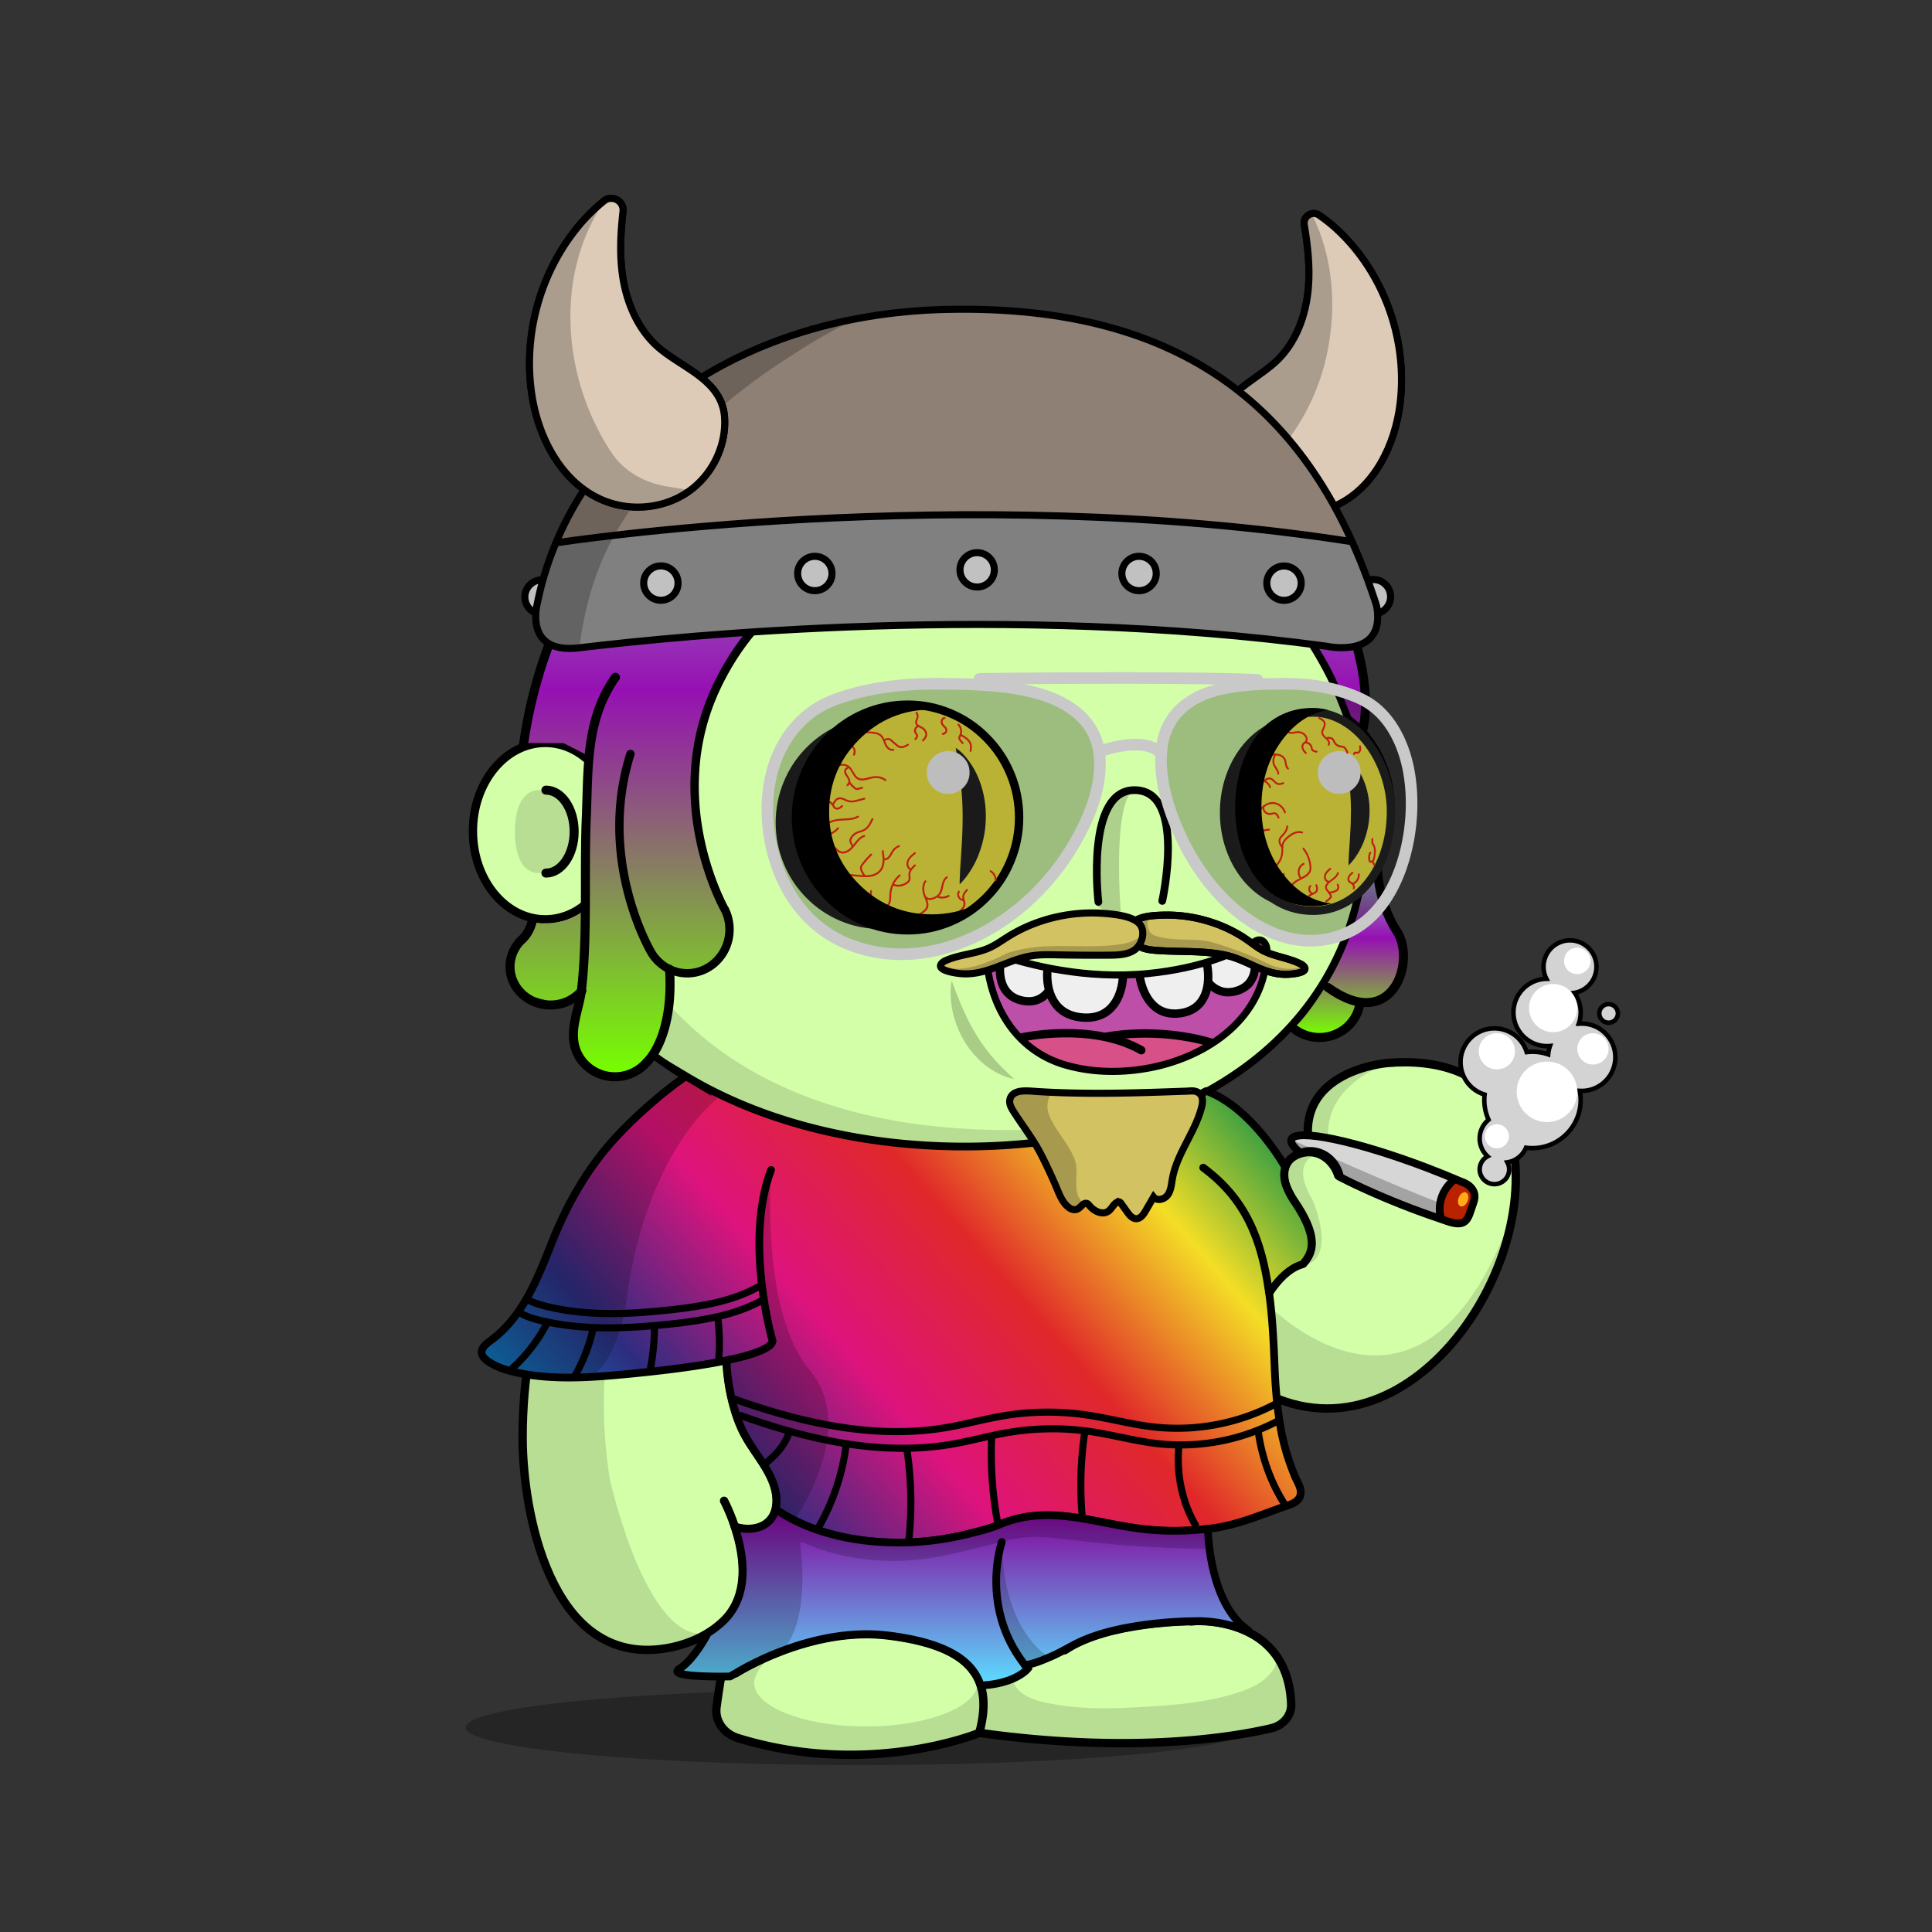 <svg xmlns="http://www.w3.org/2000/svg" xmlns:xlink="http://www.w3.org/1999/xlink" viewBox="0 0 3000 3000" width="100%" height="100%"><rect x="0" y="0" width="3000" height="3000" fill="#333333" stroke="none"/><defs><style>.cls-1-45{opacity:0.27;}.cls-2-45{fill:#d3ffa9;}.cls-3-45{opacity:0.13;}.cls-4-45,.cls-5-45{fill:none;stroke:#000;stroke-linecap:round;stroke-miterlimit:10;}.cls-4-45{stroke-width:13px;}.cls-5-45{stroke-width:14px;}</style></defs><g id="body_ground_shadwo-45" data-name="body ground shadwo"><ellipse class="cls-1-45" cx="1334.82" cy="2682.24" rx="612.02" ry="58.67"/></g><g id="body_color_copy_6" data-name="body color copy 6"><path class="cls-2-45" d="M1075.21,1684.92l-86.3,76.44-81.19,108.46-57.17,122.51-32.25,136.1-6.75,96.68,6.35,91.23L835,2395.21l31.39,75.86,38.09,50.13,47.54,31,78.62,9.8,53.8-18.18,39.91-27.63,14.26-12.89-9.88,50-15.22,91.24,2.66,29.33,13.85,17,51.09,17.73,78.1,16.35h75.62l66.58-5.32,48.93-8.42,52-13.82,24.82-6.52,41.94,6.07,126.13,9.16,99.75-.28,77.23-5.54,66.85-9.41,35-7.15,26.94-20.17,3.93-17.17-4.13-32.14-26.1-52.19-43.66-30.74-77-13.9,10.76-205.51s11.6-13.31,15.48-16.39,47-58.42,47-58.42l25-55.24,10.56-19.26,31.14,13.27,62.08,11.3,70.55-7.08,44-23.38,49.3-35.46,42.09-44.1,45.13-60.73,24.32-63.88,17.23-65.23,5.15-65.54-6.61-53.5-17.62-48.7-32.84-34.56-44.43-25.16-50.48-7-43.5-2.38-47.62,10.35-47.78,27.42L2036,1718.43l-4.92,39.57,4.92,33.29-26.16,5.63-11.5,8.85-4.35,6.33-38.65-58.25-40.72-31.51-40.6-26.81,31.43-17.16,63.7-49.54,45.12-49.55L2062,1514.7l25.66-53.08,19.46-60.16,51.16-91.84s1-80.93.15-82.7-29.24-83.39-29.24-83.39l-42.42-40.22-26.54-55.74-22.12-48.66-38.92-53.08-40.7-42.47-35.39-32.73-84.93-62.81-67.24-33.62-70.78-27.43-73.43-21.23L1533,712.27l-76.08-3.54-109.71,10.61-100.85,26.55-81.4,33.62-67.24,37.15-77,58.39L963.2,934.33l-61.93,81.39-29.2,69-23.37,63.1-6.32,5.84L794.78,1169l-33.87,33-22.55,52v62.59l15.25,50.65L781,1405l52.34,22.55,25.51,2.22,26.54,65.47,44.24,61.93,38.93,41.58,61.93,50.43,47.77,29.19Z"/></g><g id="body_shadow" data-name="body shadow"><g class="cls-3-45"><path d="M1094.33,1787.19s-201.47,157.92-147.5,509.15c0,0,56.62,258.34,152.17,239.76l-45.17,19.08L987.54,2562l-45-14-53-42.94L852,2442.22s-19.3-58-20-60.58-15.21-73-15.21-73l-4.07-66,3.05-93.58,14.8-87.89,24.13-80.54,29.56-68.17,35.67-59,31.53-47.85,30.94-37.14,43.33-39.74,34.35-32.8,20.29-14.44-27.3-18.43-64-47.48-59.57-58.39-27.71-38.8-42.45-63.51-.62-25.09,42.47-18.58,35.39-38s89.35,468.89,829,367.15c13.61-1.87-115.08,25.45-101.63,22.66l90.13-18.72,59.92-21.23,59.94-27.48,16.88,11.15s-138.51,121.21-481.78,97.32S1157.34,1736.76,1094.33,1787.19Z"/><path d="M887.11,1291.31c0,35.64-22.14,64.54-49.45,64.54s-38.13-28.59-38.13-64.23,10.82-64.85,38.13-64.85S887.11,1255.67,887.11,1291.31Z"/><path d="M1573.17,2594.76c5-22.44,11.15-45.09,15.5-66,9.65-46.4,21-93.08,27.47-140,1.38-10.09,10.82-41.24-4.4-41.86a345.39,345.39,0,0,0-47.38,1.36l-45,207c-2.76,12.73-5.54,25.71-4.26,38.67,1.7,17.12,10.15,32.84,11.64,50,1.1,12.68-9.17,31.37,0,42.38,4.14,5,11.17,6.24,17.6,7.11,54.93,7.46,110,10.25,165.29,12.64h.92l112.2-1.68a17.54,17.54,0,0,0,1.77-.12l105.39-13.38,40.32-6.53a15.92,15.92,0,0,0,7-3l13.67-10.24c19.81-14.84,7.66-38.52,6.72-57.27l-8.71-23.49-9.17-10c5.94,6.46-12.78,24.53-16.48,27.49-13.29,10.63-30,17-46.12,22-49.56,15.11-100.57,18.33-151.92,21.17-41.23,2.29-82.9,2.88-123.77-3.88-14.26-2.36-29.29-5.19-42.53-11.13C1581.78,2628.28,1568.73,2614.52,1573.17,2594.76Z"/><path d="M1964,2021.1s239.6,257.11,382-130.4l-20.31,76.86L2277.13,2057l-57.28,64.14-72.94,47.35-81.48,18.63-48.89-5-53.72-19.66v-31.7l5.41-52.55Z"/><path d="M2047.55,1791.7s-47.47,7.88-9.43,71.58c0,0,38.93,88.47-12.38,101.74,0,0,7.07-21.24,8.84-23s-1-30.6-1-30.6l-15.51-33.06s-18.7-31.29-20.56-36,4.37-40.57,4.37-40.57l22.84-10.07,20.1-2.71Z"/><path d="M2158.44,1650.06s-139.78,42.47-82.27,165.44l-16.53-15s-22.62-9.72-24.28-13.26-4.87-29.41-4.59-31.07,5.2-35,5.2-35l19.58-28,29.33-21.85Z"/><path d="M910.12,1177.54s78.74-358.22,369.81-437l-115,38.93-81,47.6-83.15,68.5-73.31,85.71-52.94,78.26-27.88,94,40.48,9.18Z"/><path d="M1527.19,2638.53,1517,2606.15a27.42,27.42,0,0,1,.89,6.92c0,37.38-77.63,67.68-173.4,67.68s-173.4-30.3-173.4-67.68c0-10.07,8.47-24.59,18.57-33.18l1.72-5.79a2.09,2.09,0,0,1-2.82-2.32L1229,2372.66a44.63,44.63,0,0,1,51.53-35c28.26,5,69.15,9.6,119.68,9.6-108.73,0-195.06-106.63-211.45-199.06-8.65-48.77-14.07-95.19-13.38-144.66.75-52.56,2.46-108.52,10.89-166.33a2.09,2.09,0,0,0-4-1.14c-22.2,50.76-92.27,233.07-29,385.72a1.4,1.4,0,0,0,.15.3l43,70.9a2.56,2.56,0,0,1,.24.56l4.42,17a62.9,62.9,0,0,1-1.35,36.2l-4.83,14.12a2.11,2.11,0,0,1-1.14,1.24l-26.61,11.66a2.06,2.06,0,0,1-1.07.16l-21.94-2.52a2.1,2.1,0,0,0-2.27,2.61l7.71,29.28a1.59,1.59,0,0,1,.06.38l3.63,49.69a2.11,2.11,0,0,1-.08.75l-14.6,49.1-.06.26-24.2,149.68a2.1,2.1,0,0,0,0,.79l6,26.41a2.08,2.08,0,0,0,1.18,1.45l59.31,26.68a2,2,0,0,0,.49.15l69,12.26.26,0,84.09,4h.26l60.19-4.53.24,0,83.39-16a1.05,1.05,0,0,0,.24-.06l40.42-13a2.09,2.09,0,0,0,1.43-1.73l6.33-50.94"/><path d="M1918.06,2248.79s-59.53,81.86-149.77,94c0,0,23,15,91.12-2.65l4.42-20.35,8.85-16.81,10.48-10.21"/></g></g><g id="Base_Body_V3" data-name="Base Body V3"><path class="cls-4-45" d="M1124.34,2330.45s65.27,121.25,0,185.71c-26,25.66-63.7,40.75-100.54,44.76-169.74,18.5-211.9-213.21-212.25-327.21-1.19-384.43,268.87-552.24,268.87-552.24"/><path class="cls-4-45" d="M1188.61,1822.33c-25.84,55.2-43,113.78-52.34,173.17-9.26,58.83-13.91,121.32.77,179.71,4.69,18.63,10.62,36.6,19.91,53.7,18.31,33.72,51.4,65.64,48.8,105.78-2.14,33.08-31.85,46-64.61,36.29"/><path class="cls-4-45" d="M1875.87,1822.33s102.57,98.45,91,287.14c0,0-3.62,117-95.28,193.58a25.6,25.6,0,0,0-9.21,18.23c-1.49,27.45-5.31,101.95-8.34,196,0,0,145.74-10.32,150.89,129,.65,17.51-12.29,33-30.87,37.34-61.79,14.38-217.56,40-453.39,7.15,0,0-171.42,71-375.08,8-21.91-6.79-35.72-26.6-33-47.6,3.64-28.11,11-75.14,26-147.9"/><path class="cls-4-45" d="M1142.45,2598.2s115.4-73.83,237.21-58.6,165.4,61,141,151.19"/><path class="cls-4-45" d="M1854.07,2517.33s-133.35-.74-200.62,45.13"/><line class="cls-4-45" x1="1511.37" y1="2594.76" x2="1564.29" y2="2347.39"/><path class="cls-4-45" d="M1962.82,2162.51c234.13,119.66,454.59-224.88,374-427.73-28.07-70.68-107.32-90.8-182.53-84.12,0,0-145.76,11-120.63,133.23"/><path class="cls-4-45" d="M2078,1825.24c-8.17-25.5-34.33-44.87-63.48-32.33-21.57,9.27-24.07,30.78-17,49.43a121.09,121.09,0,0,0,13,24.25c40.21,59.72,25.13,80.86,13.07,95.56"/><path class="cls-4-45" d="M1994,1809.24s-53-83.28-120-110.78"/><path class="cls-4-45" d="M910.12,1403.57c-18.06,15.13-39.93,24-63.49,24-62,0-112.3-61.34-112.3-137s50.28-137,112.3-137c23.56,0,45.43,8.85,63.49,24"/><path class="cls-5-45" d="M847.68,1226.92c24.22,0,43.86,28.83,43.86,64.39s-19.64,64.39-43.86,64.39"/><path d="M2129.2,1143.53a144,144,0,0,0-31.17-30.72,536.58,536.58,0,0,0-23-56.35c-32.82-68.83-79.79-130.63-139.61-183.69s-129.34-94.63-206.81-123.7c-80.17-30.08-165.32-45.33-253.08-45.33a723.09,723.09,0,0,0-219.4,33.67,674.64,674.64,0,0,0-187.55,93.24c-56,39.93-104,87.44-142.51,141.21-39.24,54.78-67.57,114.53-84.18,177.58a5.75,5.75,0,0,0,11.12,2.93c16.26-61.69,44-120.17,82.41-173.82,37.78-52.73,84.83-99.34,139.84-138.54a663,663,0,0,1,184.36-91.64,711.53,711.53,0,0,1,215.91-33.13c86.38,0,170.17,15,249,44.6,76.14,28.57,144.52,69.46,203.22,121.54s104.7,112.6,136.85,180a522.14,522.14,0,0,1,24.57,61.08c1.7,1.17,3.39,2.41,5.06,3.7.85.67,1.71,1.35,2.55,2l.54.43c.91.76,1.82,1.54,2.72,2.34l.82.73c.88.79,1.76,1.59,2.63,2.42.22.2.43.42.65.63a141.8,141.8,0,0,1,14.69,16.6c21.6,28.51,34,65.55,34,101.63,0,40.38-11.31,77.31-31.91,104.43h0c-.65.86-1.31,1.7-2,2.53-.89,1.11-1.79,2.18-2.69,3.24l-1,1.09c-.6.69-1.2,1.36-1.81,2-.38.42-.77.83-1.16,1.25-.57.6-1.14,1.19-1.72,1.78-.39.4-.78.81-1.18,1.2-.91.9-1.83,1.8-2.76,2.66-20,109.66-76.83,202.64-167.34,272.26-54.72,42.09-120.47,74.65-195.41,96.79s-157.82,33.42-245.91,33.42c-73.58,0-145.3-7.85-213.16-23.33S1154,1714,1098,1684.31c-117.39-62.14-199.49-151.36-237.44-258a5.75,5.75,0,0,0-10.83,3.85c38.92,109.43,122.91,200.84,242.89,264.35,56.87,30.1,120.69,53.35,189.67,69.09,68.7,15.67,141.28,23.62,215.72,23.62,89.2,0,173-11.4,249.17-33.89,76.31-22.54,143.31-55.75,199.16-98.7,91.16-70.12,149-163.31,170.49-273.08a136.34,136.34,0,0,0,12.27-13.43c23.68-29.62,36.73-70.49,36.73-115.08C2165.83,1214.15,2152.48,1174.25,2129.2,1143.53Z"/></g><defs><style>.cls-1-105,.cls-2-105,.cls-3-105,.cls-5-105{stroke:#000;stroke-miterlimit:10;}.cls-1-105,.cls-2-105,.cls-3-105{stroke-width:12px;}.cls-1-105{fill:url(#Spectrum_2);}.cls-2-105,.cls-5-105{fill:none;}.cls-2-105{stroke-linecap:round;}.cls-3-105{fill:url(#linear-gradient-105);}.cls-4-105{opacity:0.19;}.cls-5-105{stroke-width:11px;}</style><linearGradient id="Spectrum_2" x1="974.33" y1="2492.22" x2="1944.56" y2="1644.03" gradientUnits="userSpaceOnUse"><stop offset="0" stop-color="#0096d1"/><stop offset="0.2" stop-color="#2d2d80"/><stop offset="0.4" stop-color="#de137d"/><stop offset="0.6" stop-color="#e02829"/><stop offset="0.8" stop-color="#f4de26"/><stop offset="1" stop-color="#008b4a"/></linearGradient><linearGradient id="linear-gradient-105" x1="1496.51" y1="2617.06" x2="1496.51" y2="2342.43" gradientUnits="userSpaceOnUse"><stop offset="0" stop-color="#5cdeff"/><stop offset="1" stop-color="#85009a"/></linearGradient></defs><path class="cls-1-105" d="M1059.67,1675c-14.7,10.17-28.7,21.4-42.33,33a714.88,714.88,0,0,0-58,54.78c-45.48,48.24-78.52,106.06-102.8,167.48-22.12,55.92-45.31,115.93-96,152.38-17,12.27-17.11,22.91,1.83,34.16,12.22,7.26,26.83,11.62,40.66,14.61,56.79,12.25,117.91,7.34,175.13,1.81,69.32-6.7,117.09-13.87,149.94-20.71v1a319.93,319.93,0,0,0,8.91,61.8c4.69,18.63,10.62,36.6,19.91,53.7,18.31,33.72,51.4,65.64,48.8,105.78a53.19,53.19,0,0,1-.77,6.27,4,4,0,0,0,1.67,4.06c59.66,40.27,139.85,53.16,210.16,49.66a455.73,455.73,0,0,0,87-13c16-4,33-8,48.23-14.46,78.7-33.38,152,.57,231,7.89a425.26,425.26,0,0,0,104.23-2.76c23.92-3.7,47-11.24,69.71-19.43,11.54-4.16,23-8.51,34.57-12.61,9.11-3.25,21.63-5.88,26.47-15.32,2.27-4.43,2.15-9.77.75-14.54-2-6.88-6.1-13.18-8.75-19.84-3.15-7.89-6.1-15.86-8.79-23.91a339.7,339.7,0,0,1-12.41-48.21c-5.5-31.17-8.24-62.79-9.48-94.4-1.69-43-3.69-80-8.32-114.33a4,4,0,0,1,.56-2.6c4-6.38,23.7-36,49.72-43.62a3.87,3.87,0,0,0,1.12-.54l.73-.51a4,4,0,0,0,.8-.73c12-14.69,26.41-36-13.42-95.14a121.09,121.09,0,0,1-13-24.25c-3.5-9.21-4.67-19.13-2.34-27.92a4.05,4.05,0,0,0-.14-2.55l-1-2.38c-.07-.17-.15-.33-.23-.48-2.85-4.93-50.7-86.54-115.67-113.2l-2.64-1.28a3.91,3.91,0,0,0-3.6.08c-38.51,21-81.13,38.51-126.72,52-75.5,22.29-158.66,33.6-247.19,33.6-73.92,0-146-7.89-214.16-23.45-68.38-15.6-131.62-38.63-187.95-68.45-9.6-5.08-19.1-10.42-28.27-15.88a3.93,3.93,0,0,0-4.16.08Z"/><path class="cls-2-105" d="M1128.13,2112.43c83-17.28,70.88-32.43,70.88-32.43s-43.63-152.33-1.74-263.33"/><path class="cls-3-105" d="M1590.21,2583.81c1.78,2.5,3.64,5,5.57,7.5,0,0-17.88,22.58-70.44,25.75h-2.57c-13.85-42.77-60.49-67.12-143.11-77.46-121.81-15.23-237.21,58.6-237.21,58.6l-8.94,5s-101,2.32-78.56-11.85,42-51.51,42-51.51l2.25-4.08a140.2,140.2,0,0,0,25.11-19.56c41.2-40.69,30.39-104,16.8-145.18,30.07,8.89,57.57-1.25,63.54-28.55l1.42,2.08c59.74,40.67,140.31,53.68,210.91,50.17a455.73,455.73,0,0,0,87-13c16-4,33-8,48.23-14.46,78.7-33.38,152,.57,231,7.89a431.72,431.72,0,0,0,90.54-1.09l1.89-.15s1,115.12,62.46,157.63l3.16,4.46c-41.24-21.86-87.25-18.6-87.25-18.6-9.52,0-19,.41-28.55,1a602,602,0,0,0-66.43,7.42c-25.72,4.38-51.42,10.57-75.53,20.71-5.65,2.38-11.2,5-16.6,7.88-12.33,6.62-24.54,13.57-37.46,19-11.92,5-24.6,10.42-37.52,12.07l-.88.1"/><path class="cls-2-105" d="M1555.63,2394.39s-34.79,99.52,34.58,189.42"/><path class="cls-2-105" d="M1868.36,1813.13c64.58,47.8,90.44,108.71,102.12,193.86"/><path class="cls-4-105" d="M750.36,2092.44l37.42-34.25s35-36.7,34.45-42.85,30.16-74.69,30.16-74.69l28-63.65,31.77-54.67,47.19-59.63,63.51-59.4,40.63-30.81,50.88,33s-112.81,82.8-142.46,319.39c0,0-12.87,87.12-53.65,112.2h-96l-31.3-8.73-28.53-11.62Z"/><path class="cls-4-105" d="M1555.63,2394.39l-8.72,50.59,8.72,71.6,20.07,45.88,16.28,22.89,37.52-12.07S1557.57,2536.28,1555.63,2394.39Z"/><path class="cls-4-105" d="M1873.81,2374l-36.36,4.17-79-6.14-67.18-12.33-76.74-12.3-46,13.73-57.19,18.65-65,12.51-62.12,2.95-49.46-4.18-48.61-5.47L1237,2362.75c-.77-3.89-1.27-6.05-1.27-6.05s97.76-139.48,21.29-229.59-59.71-310.44-59.71-310.44l-16.31,74-4.82,76.86,11.37,58.92,12.12,62.27-35.75,9.47-35.75,14.21,6.5,52.34s15.09,47.95,18.66,57,27.59,45.51,27.59,45.51l20.25,43.22,4.62,24.22-10.8,26.1-24.37,13.33-26.39-2.79,9.16,23.9-.25,52.82-7.83,36.61-30.38,40L1097,2539.8l-7.76,22.17L1055,2591.31l4.67,8.3,43.79,3.55h30.1l33.25-25.94,50.15-16.23c34.48-42.09,31.19-119.48,25.26-166l5.17.22s93.17,47.87,221.64,19.63,104.47-34.9,206.12-22.39S1874,2405.1,1874,2405.1Z"/><path class="cls-5-105" d="M805.49,2037.33c10.37,6.81,22.49,10.42,34.56,13.3,65.64,15.68,134.28,12.52,201.38,5.3,50.06-5.4,101.22-13.44,145-38.4"/><path class="cls-5-105" d="M814.7,2015.15c10,6.81,21.73,10.41,33.39,13.3,63.42,15.68,129.73,12.52,194.56,5.29,48.37-5.39,97.79-13.43,140-38.39"/><path class="cls-5-105" d="M1147.55,2197.13c105.88,38.22,219.85,64.49,330.79,45.36,29.06-5,57.52-13.07,86.59-18a412.21,412.21,0,0,1,129.42-1.4c34.81,5.16,68.89,14.77,103.86,18.68a324.08,324.08,0,0,0,186.3-35.42"/><path class="cls-5-105" d="M1136.88,2171.25c106.67,38.22,221.48,64.49,333.23,45.36,29.27-5,57.94-13.07,87.23-18a418.54,418.54,0,0,1,130.37-1.4c35.06,5.16,69.39,14.77,104.62,18.68A328.45,328.45,0,0,0,1980,2180.44"/><path class="cls-5-105" d="M1314.14,2241.8a343.85,343.85,0,0,1-43.16,130"/><path class="cls-5-105" d="M1225.85,2222.4c-5.43,19.1-20.2,37.75-43.15,54.51"/><path class="cls-5-105" d="M1408.43,2252a559.42,559.42,0,0,1,3,138.05"/><path class="cls-5-105" d="M1539.89,2229.52a593.77,593.77,0,0,0,9.23,134.9"/><path class="cls-5-105" d="M1684.76,2221.76a560,560,0,0,0-4.47,131.33"/><path class="cls-5-105" d="M1830.8,2243.52c-4.93,44.4,5,91,26.83,126.75"/><path class="cls-5-105" d="M1953.79,2223c5.63,40.55,19.72,79.44,40.67,112.3"/><path class="cls-5-105" d="M850.24,2052.91A246.25,246.25,0,0,1,792.89,2127"/><path class="cls-5-105" d="M921.24,2061.89a267.62,267.62,0,0,1-28.5,74.64"/><path class="cls-5-105" d="M1016.21,2058.1a350.33,350.33,0,0,1-6.34,67.54"/><path class="cls-5-105" d="M1114.35,2043.62a324.3,324.3,0,0,1,1.56,68.81"/><defs><style>.cls-1-309{fill:#f650ff;}.cls-2-309{fill:url(#linear-gradient-309);}.cls-3-309{fill:url(#linear-gradient-2-309);}.cls-4-309,.cls-5-309{fill:none;stroke:#000;stroke-linecap:round;stroke-miterlimit:10;}.cls-4-309{stroke-width:14px;}.cls-5-309{stroke-width:13px;}</style><linearGradient id="linear-gradient-309" x1="2095.34" y1="1607.23" x2="2095.34" y2="1351.78" gradientUnits="userSpaceOnUse"><stop offset="0" stop-color="#76ff00"/><stop offset="0.59" stop-color="#9610b3"/><stop offset="1" stop-color="#98b5bf"/></linearGradient><linearGradient id="linear-gradient-2-309" x1="1457.7" y1="1668.11" x2="1457.7" y2="656.92" xlink:href="#linear-gradient-309"/></defs><g id="Hair_Short1_copy_3" data-name="Hair_Short1 copy 3"><path class="cls-1-309" d="M1568.51,656.91c-.07,0,0,0,0,0S1568.54,656.91,1568.51,656.91Z"/><path class="cls-2-309" d="M2161.49,1433.32s-15-37.48-15.24-38.9-7.33-42.64-7.33-42.64-1.37,5.89-22.15,30.06c0,0-3.95,23.67-14.77,56.45-8.55,25.89-21.38,57.46-39.94,87.54,0,0-1.15,1.92-3.14,5.14-8,12.87-29.5,46.52-45.25,61l-2.34,7.11,23.67,7s31.14.39,32.57,1.2,23.63-12,23.63-12,18.52-26.52,18.16-27.37c-.23-.55,2.91-4.93,5.18-8,1.25-1.69,2.23-3,2.23-3l28.46-5.65.19-.22,27.44-32.1s5.8-44.15,6.47-45.54S2161.49,1433.32,2161.49,1433.32Z"/><path class="cls-3-309" d="M2077.82,1062.48c10.62,26,15.7,38.69,18.09,44.75,1.71,4.32,2.05,5.27,2.05,5.27l13,10.5,12-21-6-40s-8.82-51.55-8.41-52.28S2092,963,2092,961s-25.48-56.66-25.48-56.66L2022.61,841l-35.83-38.29L1933,761l-51-34.6-44.29-17.67S1794,691,1792,691s-55-16-57-16-79-13-80-13-58.72-2.1-58.72-2.1-26.53-2.79-27.76-3c-.2.06-3.54.38-8.68.85-19,1.72-62.85,5.43-63.72,5.34s-20.61,4-24.43,4.77l-.65.14s-39-1-39-3-36-6-36-6-92,6-93,6l-.5,0-47.5,4.19L1192,679l-27,9.93L1139,695l-22.58,12.4-53.14,23.48L1017,766l-18.65,17.56-14.63,11.92L975.58,805l-13.76,13L904,891l-27.26,53.63L875.48,948,864,971l-36.78,111-12.59,71.61,60.71.44,42.16,21.5-2.66,9.45-3,61.93c-1.1,11.86-1.9,22.21-1.44,22.92a4.58,4.58,0,0,1,.27,1.29l-1,20.22L909,1384l-1.89,29.09c-6,5.37-26.85,21.24-62.61,20.41,0,0-1,1-13-1L827,1428l-8.29,21-16.17,19-10.14,26.27,7.13,35.06,22.7,17.09,39.34,10.49,28.83-10.49,11.7-7.16-3.79,21.29h0l-1.76,7.47-1.49,6.35-.26,3.39c-2,9.75-4.09,20.45-4.4,22.84-.61,4.6,1.14,28.62,1.14,28.62l10.15,13.7,1.83,4.11,2.64,1.91,4,5.34,7.21,2.76,15.28,11.07h40.14l31.9-19.16,17.36-25.79,13-39.22,5.48-44.72-.74-34.16,23.53,6.08,21.33-2.31,23.13-12.13,20.35-28.13,1.43-7.73h0l3.26-17.56-6.07-28.6-23.66-54.19L1082.76,1278l-1.68-100.48,13.79-65,17.72-43.16c.12-3.18.34-6.33.66-9.47l7.45-14.82L1161,985.28s46.57-49.8,50.11-51.77,46.23-33.47,51.75-36.43S1323.64,870,1323.64,870l51.7-12.65,44.65-4.69h45.52l41.43,6.85,51.32,11.87,55.66,18.93L1661.59,911l4.41,1.6-4.34-2.87L1697,920.87,1734.46,935l46.54,1.66,18.21-5.55,25.26-7.7,31.7-16.42,34.88-12.76,38.39,1.26L1958,905s25.4,4.16,63.2,61.58C2021.2,966.58,2059.64,1018,2077.82,1062.48Z"/><path class="cls-4-309" d="M813,1154c2.92-5.6,37.66-396.87,392-475.23S1697,791.4,1697,791.4"/><path class="cls-4-309" d="M1467,669c69.13-17.41,166.93-13.83,237-3,169.73,26.23,326.75,133.59,388.35,292.81,17.78,46,36.65,120.19,23.65,175.19"/><path class="cls-4-309" d="M2138.79,1348.63s.79,52.42,30.47,97.92-6.31,159-107.2,86.82"/><path class="cls-4-309" d="M2111.8,1556.91c-3.83,30.46-30.56,54.06-63,54.06a64.43,64.43,0,0,1-37.51-11.92"/><path class="cls-4-309" d="M903.52,1538.39a63.92,63.92,0,0,1-48.82,22.16c-34.63,0-62.7-26.65-62.7-59.51a57.82,57.82,0,0,1,17.88-41.62s12.74-9.78,17.12-31.42"/><path class="cls-4-309" d="M955.61,1051.7c-46.44,65.61-42,141.53-45.2,218.1-3.54,83.61,2.24,184.91-7.48,267.28-3.55,30.12-18.88,60-9.58,90.43,7.95,26.08,33.23,44.49,61.25,44.49a65.25,65.25,0,0,0,50-23s41.85-36.84,35.1-143.89"/><path class="cls-5-309" d="M2016,969c-62.7-106.22-141.72-75.91-170.89-57.5s-75.82,45.32-167.69,5.66-134.16-45.32-134.16-45.32c-167.69-41.07-341.21,11.33-428.71,191.19s12.16,351.65,12.16,351.65a69.86,69.86,0,0,1,6.07,28.6c0,37.55-29.38,68-65.62,68-23.52,0-44.15-12.82-55.74-32.09,0,0-85-142.55-32.48-308.38"/></g> <defs>  <g id="eye-shadow-238" overflow="visible">   <path fill="#000" stroke="none" d="M212.95 6.05Q221.416 6.05 229.55 6.8 202.380 -2.7 173.05 -2.7 137.8 -2.7 105.6 11.05 74.5 24.35 50.55 48.6 26.55 72.85 13.4 104.3 -.2 136.85 -.2 172.5 -.2 208.15 13.4 240.7 26.55 272.15 50.55 296.4 74.5 320.65 105.6 333.95 137.8 347.7 173.05 347.7 208.3 347.7 240.45 333.95 263.030 324.293 281.85 308.85 250.540 324.05 212.95 324.05 147.1 324.05 100.5 277.45 53.95 230.9 53.95 165.05 53.95 99.2 100.5 52.6 147.1 6.05 212.95 6.05Z"/>  </g>  <g id="eye-shadow-right-238" overflow="visible">   <path fill="#000" stroke="none" d="M144.05 3.2Q142.65 2.85 141.3 2.5 131.05 0 120.5 0 89.4 0 64.95 14.5 43 27.55 27.6 51.5 13.8 73.05 6.6 101.1 0 126.85 0 153.5 0 184.45 7.65 211.95 15.45 240.15 30.4 261.2 46.1 283.3 68.1 295.15 91.55 307.85 120.5 307.85 134.8 307.85 148.3 304.05 149.05 303.8 149.8 303.6 107.1 299.2 75.9 259.8 40.85 215.6 40.85 153 40.85 90.4 75.9 46.15 105 9.5 144.05 3.2Z"/>  </g>  <g id="sheen-238" overflow="visible">   <path fill="#FFF" stroke="none" d="M66.5 33.25Q66.5 19.5 56.75 9.75 47 0 33.25 0 19.5 0 9.75 9.75 0 19.5 0 33.25 0 47 9.75 56.75 19.5 66.5 33.25 66.5 47 66.5 56.75 56.75 66.5 47 66.5 33.25Z"/>  </g>  <g id="pupil-238" overflow="visible">   <path fill="#232323" stroke="none" d="M11.4 9.6Q6.35 4.2 0 .05 1.65 9 2.5 14.25L4.65 27.85Q6.65 41.45 7.95 54.1 10.75 81.5 10.8 105.1 10.8 131 9.05 156.6L8.2 169.9Q8 174.4 7.3 183.5 7.3 183.7 6.85 190.4 6.65 193.85 6.55 197.4 6 206.35 6.15 211.95 11.2 206.95 15.95 200.9 17.4 199 20.2 195 22.85 191.2 24.2 188.85 27.95 182.7 31.15 176.05 33.55 171 34.2 169.4L36.8 162.6Q47.1 134.55 46.8 104.75 46.65 74.7 35.3 46.85 29.5 32.9 20.9 20.95 16.4 14.75 11.4 9.6Z"/>  </g>  <g id="Shadow-238" overflow="visible">   <path fill="#232323" stroke="none" d="M346.35 175.15Q346.35 139.5 332.75 106.95 319.6 75.55 295.65 51.3 271.7 27.05 240.6 13.75 208.45 0 173.2 0 137.95 0 105.75 13.75 74.7 27.05 50.7 51.3 26.75 75.55 13.6 106.95 0 139.5 0 175.15 0 210.8 13.6 243.35 26.75 274.8 50.7 299.05 74.7 323.3 105.75 336.6 137.95 350.35 173.2 350.35 208.45 350.35 240.6 336.6 271.7 323.3 295.65 299.05 319.6 274.8 332.75 243.35 346.35 210.8 346.35 175.15Z"/>  </g> </defs> <g id="Scene-1-238-copy-2-copy-copy" overflow="visible">  <use xlink:href="#Shadow-238" transform="matrix(.942 0 0 .942 1204.45 1112.55)" opacity=".25"/>  <use xlink:href="#Shadow-238" transform="matrix(.714 0 0 .851 1894.25 1112.55)" opacity=".25"/>  <g id="eye-left-238" transform="translate(1236 1094.2)">   <path fill="#FAF046" stroke="none" d="M346.45 175.2Q346.45 139.55 332.85 107 319.7 75.55 295.7 51.3 271.75 27.05 240.65 13.75 208.5 0 173.25 0 138 0 105.8 13.75 74.7 27.05 50.75 51.3 26.75 75.55 13.6 107 0 139.55 0 175.2 0 210.85 13.6 243.4 26.75 274.85 50.75 299.1 74.7 323.35 105.8 336.65 138 350.4 173.25 350.4 208.5 350.4 240.65 336.65 271.75 323.35 295.7 299.1 319.7 274.85 332.85 243.4 346.45 210.85 346.45 175.2Z"/>   <path id="Layer6-2383-238_0_1_STROKES" stroke="#000" stroke-width="13" stroke-linejoin="miter" stroke-linecap="round" stroke-miterlimit="10" fill="none" d="M173.25 0Q208.5 0 240.65 13.75 271.75 27.05 295.7 51.3 319.7 75.55 332.85 107 346.45 139.55 346.45 175.2 346.45 210.85 332.85 243.4 319.7 274.85 295.7 299.1 271.75 323.35 240.65 336.65 208.5 350.4 173.25 350.4 138 350.4 105.8 336.65 74.7 323.35 50.75 299.1 26.75 274.85 13.6 243.4 0 210.85 0 175.2 0 139.55 13.6 107 26.75 75.55 50.75 51.3 74.7 27.05 105.8 13.75 138 0 173.25 0Z"/>  </g>  <g id="eye-right-238" transform="translate(1918.85 1106.35)">   <path fill="#FAF046" stroke="none" d="M205.75 47.95Q188.85 25.65 167.45 13.2 144.75 0 120.5 0 89.4 0 64.95 14.5 43 27.55 27.6 51.5 13.8 73.05 6.6 101.1 0 126.85 0 153.5 0 184.45 7.65 211.95 15.45 240.15 30.4 261.2 46.1 283.3 68.1 295.15 91.55 307.85 120.5 307.85 145.2 307.85 167.4 296.45 189.2 285.25 205.75 264.55 222.5 243.6 231.55 215.75 241.05 186.7 241.05 153.5 241.05 125.05 231.6 97.15 222.35 69.85 205.75 47.95Z"/>   <path id="Layer6-2384-238_0_1_STROKES" stroke="#252525" stroke-width="13" stroke-linejoin="miter" stroke-linecap="round" stroke-miterlimit="10" fill="none" d="M241.05 153.5Q241.05 186.7 231.55 215.75 222.5 243.6 205.75 264.55 189.2 285.25 167.4 296.45 145.2 307.85 120.5 307.85 91.55 307.85 68.1 295.15 46.1 283.3 30.4 261.2 15.45 240.15 7.65 211.95 0 184.45 0 153.5 0 126.85 6.6 101.1 13.8 73.05 27.6 51.5 43 27.55 64.95 14.5 89.4 0 120.5 0 144.75 0 167.45 13.2 188.85 25.65 205.75 47.95 222.35 69.85 231.6 97.15 241.05 125.05 241.05 153.5Z"/>  </g>  <g display="none">   <use xlink:href="#pupil-238" transform="matrix(1.296 0 0 1 1442.9 1161.2)">    <animateTransform attributeName="transform" additive="replace" type="translate" repeatCount="indefinite" dur="5s" keyTimes="0;.64;.76;1" values="1473.567,1267.298;1473.567,1267.298;1507.4,1267.2;1507.4,1267.2"/>    <animateTransform attributeName="transform" additive="sum" type="scale" repeatCount="indefinite" dur="5s" keyTimes="0;.64;.76;1" values="1.296,1;1.296,1;1,1;1,1"/>    <animateTransform attributeName="transform" additive="sum" type="translate" repeatCount="indefinite" dur="5s" keyTimes="0;.64;.76;1" values="-23.7,-106.1;-23.7,-106.1;-23.4,-105.95;-23.4,-105.95"/>   </use>   <animate attributeName="display" repeatCount="indefinite" dur="5s" keyTimes="0;.453;1" values="none;inline;inline"/>  </g>  <g>   <use xlink:href="#pupil-238" transform="translate(1484 1161.25)">    <animateTransform attributeName="transform" additive="replace" type="translate" repeatCount="indefinite" dur="5s" keyTimes="0;.127;.26;1" values="1507.4,1267.2;1507.4,1267.2;1473.567,1267.298;1473.567,1267.298"/>    <animateTransform attributeName="transform" additive="sum" type="scale" repeatCount="indefinite" dur="5s" keyTimes="0;.127;.26;1" values="1,1;1,1;1.296,1;1.296,1"/>    <animateTransform attributeName="transform" additive="sum" type="translate" repeatCount="indefinite" dur="5s" keyTimes="0;.127;.26;1" values="-23.4,-105.95;-23.4,-105.95;-23.7,-106.1;-23.7,-106.1"/>   </use>   <animate attributeName="display" repeatCount="indefinite" dur="5s" keyTimes="0;.427;1" values="inline;none;none"/>  </g>  <g display="none">   <use xlink:href="#pupil-238" transform="matrix(1.06 0 0 .802 2065.15 1172.2)">    <animateTransform attributeName="transform" additive="replace" type="translate" repeatCount="indefinite" dur="5s" keyTimes="0;.64;.64;.76;1" values="2089.997,1257.252;2089.997,1257.252;2089.997,1257.282;2107.9,1258.892;2107.9,1258.892"/>    <animateTransform attributeName="transform" additive="sum" type="scale" repeatCount="indefinite" dur="5s" keyTimes="0;.64;.76;1" values="1.06,.802;1.06,.802;.802,.802;.802,.802"/>    <animateTransform attributeName="transform" additive="sum" type="translate" repeatCount="indefinite" dur="5s" keyTimes="0;.64;.64;.76;1" values="-23.45,-106.15;-23.45,-106.15;-23.45,-106.25;-23.45,-106.2;-23.45,-106.2"/>   </use>   <animate attributeName="display" repeatCount="indefinite" dur="5s" keyTimes="0;.453;1" values="none;inline;inline"/>  </g>  <g>   <use xlink:href="#pupil-238" transform="matrix(.802 0 0 .802 2089.1 1173.8)">    <animateTransform attributeName="transform" additive="replace" type="translate" repeatCount="indefinite" dur="5s" keyTimes="0;.127;.26;1" values="2107.9,1258.892;2107.9,1258.892;2089.997,1257.252;2089.997,1257.252"/>    <animateTransform attributeName="transform" additive="sum" type="scale" repeatCount="indefinite" dur="5s" keyTimes="0;.127;.26;1" values=".802,.802;.802,.802;1.06,.802;1.06,.802"/>    <animateTransform attributeName="transform" additive="sum" type="translate" repeatCount="indefinite" dur="5s" keyTimes="0;.127;.26;1" values="-23.45,-106.2;-23.45,-106.2;-23.45,-106.15;-23.45,-106.15"/>   </use>   <animate attributeName="display" repeatCount="indefinite" dur="5s" keyTimes="0;.427;1" values="inline;none;none"/>  </g>  <g display="none">   <g transform="matrix(.495 0 0 .52 801.5 606)" id="Layer1-238_0_FILL">    <path fill="#232323" stroke="none" d="M1416.35 1276.35Q1412.85 1272.85 1407.9 1272.85L1340.9 1272.85Q1335.95 1272.85 1332.4 1276.35 1328.9 1279.9 1328.9 1284.85L1328.9 1285.85Q1328.9 1290.8 1332.4 1294.3 1335.95 1297.85 1340.9 1297.85L1407.9 1297.85Q1412.85 1297.85 1416.35 1294.3 1419.9 1290.8 1419.9 1285.85L1419.9 1284.85Q1419.9 1279.9 1416.35 1276.35Z"/>   </g>   <g transform="matrix(.495 0 0 .52 1409.65 606)" id="Layer2-238_0_FILL">    <path fill="#232323" stroke="none" d="M1416.35 1276.35Q1412.85 1272.85 1407.9 1272.85L1340.9 1272.85Q1335.95 1272.85 1332.4 1276.35 1328.9 1279.9 1328.9 1284.85L1328.9 1285.85Q1328.9 1290.8 1332.4 1294.3 1335.95 1297.85 1340.9 1297.85L1407.9 1297.85Q1412.85 1297.85 1416.35 1294.3 1419.9 1290.8 1419.9 1285.85L1419.9 1284.85Q1419.9 1279.9 1416.35 1276.35Z"/>   </g>   <animate attributeName="display" repeatCount="indefinite" dur="5s" keyTimes="0;.427;.46;1" values="none;inline;none;none"/>  </g>  <use xlink:href="#sheen-238" transform="translate(1439.05 1166.3)" opacity=".35"/>  <use xlink:href="#sheen-238" transform="translate(2046.3 1166.3)" opacity=".35"/>  <g id="bloodshot-left" transform="matrix(.97 0 0 .97 1244.2 1105.35)">   <path fill="#FF2B15" stroke="none" d="M133.3 237.05Q133.3 231.65 131.85 222.6 131.65 221.15 130.2 221.6 128.8 222 129 223.4 130.2 231.5 130.3 235.9 130.4 243 128.35 248.2 126.15 253.75 120.8 257.2 116 260.3 109.55 261.2 103.75 262.05 94.85 261.2 81.7 259.95 80.15 259.9 62.95 259.5 58.65 269.4 57.6 271.8 57.05 275.2 56.9 276 56.25 281.2 55.75 284.85 55.1 286.9 54.1 290 52.15 291.85 51.1 292.85 52.2 293.95 53.25 295 54.3 294L54.3 294.05Q57.7 290.75 58.8 284.35 59.6 276.95 60.45 273.5 61 270.7 62.75 268.4 64.55 266.1 67.15 264.85 69.9 263.5 73.75 263.1 76.45 262.8 80.65 262.95 81.15 262.95 95.6 264.25 104.55 265.05 110.55 264.1 117.1 263.05 122.1 259.95 127.7 256.5 130.35 251.05 133.25 245.15 133.3 237.05Z"/>   <path fill="#FF2B15" stroke="none" d="M99.5 244.5Q105.65 236.65 112.95 229.5 113.95 228.5 112.9 227.45 111.85 226.4 110.8 227.4 102.65 235.25 96.05 244.15 94.5 246.2 94.1 248.75 93.75 251.3 94.65 253.75 95.3 255.75 97.05 258.6 99.25 262.25 99.75 263.25 100.4 264.55 101.7 263.75 103 263 102.35 261.7 101.85 260.7 99.85 257.5 98.25 254.9 97.6 253.15 96.75 251 97.05 248.7 97.85 246.2 99.5 244.5Z"/>   <path fill="#FF2B15" stroke="none" d="M150.5 337.65Q150.05 339 151.5 339.4 152.95 339.8 153.4 338.4L153.35 338.4Q155.7 331.15 167.95 330.5 169.85 330.4 173.7 330.3 177.1 330.15 179.4 329.8 184.85 328.85 189.6 325.85 193.7 323.5 197.75 320.2 201.75 317.2 203.2 312.35 204.25 308.05 202.3 302.25 199.6 295.8 198.5 292.65 196.6 287.2 196.8 282.05 197.05 276.3 199.95 271.95 200.75 270.75 199.5 270 198.2 269.25 197.4 270.45 194.7 274.4 194.05 279.5 193.4 284.15 194.45 289.25 195.6 294.15 197.85 299 199.2 302.35 199.65 303.8 200.55 306.55 200.6 308.75 200.6 311.25 199.55 313.5 198.45 315.8 196.5 317.35 192.5 320.7 188.05 323.25 183.5 326.1 178.15 326.95 175.95 327.3 172.25 327.4 167.75 327.5 166.3 327.65 160.8 328.1 156.8 330.35 152 333 150.5 337.65Z"/>   <path fill="#FF2B15" stroke="none" d="M233.75 266.05Q234.9 265.25 234.15 263.9 233.4 262.6 232.25 263.5 228.5 266.3 226.45 271.45 225.15 274.65 223.85 281.1 223.15 284.45 222.45 286.4 221.45 289.25 219.85 291.2 216.8 294.85 212.15 296.75 209.55 297.75 206.85 298.05 205.15 298.25 204.35 298.15 202.85 298 202.3 297.05 201.55 295.85 200.25 296.6 198.9 297.35 199.7 298.6L199.65 298.65Q201.85 302.05 208.85 300.75 214.25 299.75 218.5 296.55 222.95 293.25 225 288.15 225.95 285.9 226.7 282.35 227.85 276.75 227.95 276.4 229.85 269 233.75 266.05Z"/>   <path fill="#FF2B15" stroke="none" d="M220.3 295.1Q219.65 294.95 219.15 295.3 218.6 295.6 218.45 296.2 218.3 296.75 218.6 297.3 218.9 297.8 219.45 297.95 223.8 299.2 228.3 298.7 232.8 298.15 236.75 295.95 237.3 295.65 237.45 295.05 237.6 294.45 237.25 293.9 236.95 293.35 236.35 293.2 235.75 293.05 235.2 293.4 231.8 295.25 227.9 295.7 224.05 296.15 220.3 295.1Z"/>   <path fill="#FF2B15" stroke="none" d="M263.15 290Q264.1 288.75 266.25 286.3 267.25 285.2 266.2 284.15 265.15 283.05 264.15 284.15 260.7 287.6 258.6 291.95 256.8 296.6 258.5 301.2 259.5 304.35 259.7 305.75 260.05 308.3 259.2 310.45 257.9 313.85 253.2 317.95 252.15 318.95 253.2 320 254.25 321.1 255.35 320.1L255.35 320.15Q259.2 316.9 261.5 312.7 263.7 308.35 262.35 303.65 261.4 300.6 261 299.05 260.4 296.35 261 294.3 261.55 292.25 263.15 290Z"/>   <path fill="#FF2B15" stroke="none" d="M252.6 292.4Q252.6 290.4 253.55 288.65 254.25 287.4 252.95 286.6 251.65 285.85 250.95 287.1 249.7 289.55 249.7 292.3 249.7 295 250.95 297.45 252.15 299.6 254.2 301 256.2 302.45 258.65 302.85 259.2 303 259.75 302.7 260.25 302.4 260.45 301.85 260.65 301.25 260.35 300.7 260.05 300.2 259.45 300L259.4 299.95Q255.55 299.4 253.6 296.1 252.65 294.4 252.6 292.4Z"/>   <path fill="#FF2B15" stroke="none" d="M144.25 290.15Q144.7 285.45 146.4 280.5 150.15 269.95 158.7 262.8 159.8 261.85 158.75 260.8 157.7 259.75 156.6 260.7 148.9 267.2 144.85 276.4 140.95 285.6 141 295.7 140.95 298.95 140.8 300.6 140.5 303.3 139.65 305.35 137.85 309.55 133.6 311.2 130.4 312.6 125.1 313.15 117.45 313.95 116.4 314.15 111.45 315.1 107.95 317.35 103.7 320.1 102.5 324.35 102.35 324.95 102.7 325.5 103 326 103.6 326.15 104.2 326.3 104.7 326 105.2 325.7 105.4 325.15 107.2 318.8 117.7 316.95L126.35 315.95Q131.55 315.35 134.8 313.95 138.75 312.35 141.15 308.85 143.7 304.75 143.85 299.7 143.95 298.2 144.05 294.9 144.1 291.8 144.25 290.15Z"/>   <path fill="#FF2B15" stroke="none" d="M160.4 276.1Q153.55 277.9 148.65 275.4 147.35 274.75 146.6 276 145.85 277.3 147.15 277.95L147.15 278Q152 280.5 158.15 279.65 163.6 278.9 168.75 275.8 174.2 272.65 174.85 267.8 175.1 264.75 174.55 261.75 174.3 258.9 175.3 256.25 176.35 253.7 178.65 251.1 180 249.55 183 246.8 184.05 245.8 183 244.8 181.95 243.75 180.85 244.7 176.25 248.95 174.15 252.25 171.15 256.95 171.55 261.75 172.05 264.5 171.9 267.4 171.45 269.9 169.5 271.55 165.5 274.9 160.4 276.1Z"/>   <path fill="#FF2B15" stroke="none" d="M172.1 239.35Q173.3 235.95 176.5 232.7 178.35 230.85 182.65 227.5 183.2 227.15 183.35 226.55 183.5 225.95 183.2 225.45 182.9 224.95 182.3 224.75 181.75 224.6 181.2 224.9 176.2 228.75 173.9 231.2 170.25 235.1 169 239.35 167.75 243.5 169.15 247.55 170.65 251.85 174.5 253.6 175.8 254.2 176.55 252.9 177.3 251.6 176 251L175.95 251Q172.75 249.55 171.8 246 170.85 242.8 172.1 239.35Z"/>   <path fill="#FF2B15" stroke="none" d="M91.75 206.85Q96.35 201.75 101.25 200.1 102.65 199.65 102.2 198.2 101.8 196.75 100.45 197.2 95.95 198.65 91.75 202.6 89.15 205.1 85 210.4 80.75 215.95 77.85 218.55 73.2 222.7 68.3 223.55 63.65 224.35 59.4 221 54.85 216.55 52.4 214.55 48.6 211.3 43.65 211.45 39.1 211.85 34.4 215.9 32.65 217.35 30 220.3 27.05 223.55 25.7 224.8 19.45 230.35 14.25 228.65 12.9 228.15 12.5 229.6 12.1 231.05 13.45 231.5L13.4 231.6Q18.6 233.35 24.15 229.75 27.45 227.6 32.55 221.95 37.2 216.8 40.85 215.25 43.1 214.3 45.5 214.65 47.95 214.95 49.85 216.5 51.3 217.55 53.4 219.65 55.9 222.15 56.85 222.95 60.65 226.35 65.75 226.75 70.9 227 76.2 223.6 80.45 220.85 84.35 216.1 86.75 213.15 91.75 206.85Z"/>   <path fill="#FF2B15" stroke="none" d="M115.2 172.4Q115.8 171.1 114.5 170.35 113.25 169.6 112.6 170.9 109.2 178.15 106.95 181.35 103.05 186.9 98 188.9 97.8 189 91.7 190.9 87.95 192.1 85.7 193.6 80.4 197 77.8 202.65 76.3 206 77.6 209.25 77.95 210.15 79.1 212.35 80.1 214.25 80.45 215.45 80.65 216.05 81.2 216.35 81.75 216.65 82.35 216.45 82.9 216.25 83.2 215.75 83.5 215.25 83.35 214.65 81.75 211.15 80.95 209.4 79.5 206.3 80.45 203.95 83 198.4 88.35 195.45 90.35 194.3 94.4 193.15 98.75 191.85 100.55 190.95 105.5 188.45 108.95 183.65 112.7 178.25 115.2 172.4Z"/>   <path fill="#FF2B15" stroke="none" d="M42.2 144.8Q45.35 145.5 47.8 147.85 48.75 148.8 49.75 150.65 51.05 153 51.45 153.55 52.7 155.25 54.65 156.05 56.65 156.8 58.7 156.4 60.7 156.1 62.85 154.75 64.2 153.85 66.4 151.95 67.5 151 66.45 149.9 65.4 148.85 64.3 149.8 62.4 151.5 61.2 152.25 59.3 153.45 57.55 153.55 55.75 153.65 54.55 152.55 53.8 151.8 52.75 149.85 51.3 146.85 48.75 144.75 46.15 142.65 42.95 141.85 36.35 140.35 30.3 145 26.5 148.1 24.6 149.6 21.25 152.2 18.3 153.3 14.35 154.8 10.1 154.85 5.85 154.9 1.85 153.45 .45 153 .1 154.45 -.3 155.9 1.05 156.35L1.1 156.4Q8.65 159.05 16.45 157.05 19.9 156.2 23.3 154.1 26 152.5 29.35 149.65 32.75 146.75 35.25 145.6 38.75 144 42.2 144.8Z"/>   <path fill="#FF2B15" stroke="none" d="M55.6 143.3Q57.65 140.75 60.15 140.1 62.95 139.4 66.7 140.85 68.85 141.7 72.9 143.65 78.65 146.05 86.9 144.25 91.65 143.15 101.35 140.5 102.75 140.15 102.35 138.7 101.95 137.3 100.55 137.65L88.65 140.7Q84.85 141.7 82.75 141.95 79.4 142.4 76.75 141.75 74.8 141.3 71.6 139.8 68.05 138.1 66.5 137.65 60.75 135.8 56.6 138.35 54.6 139.6 52.8 142.05 51.65 143.6 50 146.65 49.35 147.95 50.65 148.7 51.95 149.45 52.6 148.15 54.45 144.7 55.6 143.3Z"/>   <path fill="#FF2B15" stroke="none" d="M40.3 85.25Q38.25 83.55 36.7 80.45 35.7 78.45 34.5 74.8 34.05 73.4 32.6 73.85 31.15 74.25 31.6 75.6L31.6 75.55Q33.1 81 36.45 85.55 38.3 87.9 41.05 89.1 43.8 90.25 46.75 90 49.35 89.75 53.35 88.7 58.7 87.25 59.85 87 67.8 85.25 72.4 87.4 76.2 89.2 79.4 94.5 81.2 97.45 84.65 103.25 87.85 107.8 93.1 109.35 97.75 110.65 105.35 108.7 107.8 108.1 112.6 106.8 116.8 105.8 120 105.85 127.75 106.1 133.95 110.55 135.1 111.4 135.85 110.1 136.6 108.8 135.45 107.95 130.05 104.15 123.55 103.15 117.1 102.4 110.7 104.15 101.3 106.6 99.1 106.75 92.4 107.3 88.4 103.1 86.4 101 83 94.95 79.9 89.45 77.2 87.1 72.75 83.25 65.95 83.3 61.6 83.35 53.85 85.4 48.55 86.8 46.95 86.95 42.85 87.35 40.3 85.25Z"/>   <path fill="#FF2B15" stroke="none" d="M73.15 92.05Q73.45 91.8 74.6 91.15 76.9 90 76.4 87.95 76.1 86.55 74.65 86.95 73.4 87.3 73.45 88.35 73.35 88.4 73.25 88.45L72.55 88.8Q71.45 89.4 71 89.8 69.65 91.1 69.1 92.9 68 96.9 70.1 100.5 70.7 101.65 72.6 104.35 74.25 106.75 74.9 108.3 75.85 110.35 75.35 112.5 74.85 114.7 73.1 116.1 72.6 116.45 72.45 117.05 72.3 117.65 72.6 118.15 72.9 118.7 73.5 118.85 74.1 119 74.65 118.7 76.55 117.35 77.55 115.25 78.6 113.2 78.5 110.85 78.35 108.5 77.05 105.95 76.4 104.75 74.3 101.65 72.7 99.3 72.15 97.75 71.25 95.3 72.1 93.35 72.45 92.55 73.15 92.05Z"/>   <path fill="#FF2B15" stroke="none" d="M78.4 112.25Q77.55 111.1 76.3 111.85 75 112.6 75.85 113.8L75.8 113.8Q79.55 119.2 84.8 123.3 87.3 125.6 90.65 124.95 92.2 124.65 97.85 122.95 98.45 122.75 98.75 122.2 99.05 121.65 98.85 121.1 98.7 120.5 98.2 120.2 97.65 119.95 97.05 120.05L91 121.75Q89.55 122.3 88.2 121.95 86.9 121.25 86.1 120.45 81.7 116.85 78.4 112.25Z"/>   <path fill="#FF2B15" stroke="none" d="M126.75 39.4Q129.2 41.7 131 46.1 132 48.6 133.9 53.5 136 57.85 139.55 60.35 143.65 63.2 147.9 62.05 148.5 61.85 148.75 61.3 149.05 60.75 148.85 60.15 148.65 59.6 148.15 59.3 147.65 59.05 147.1 59.15 143.7 60.1 140.4 57.25 137.85 55.05 136.1 51.3 134.25 46.6 133.25 44.25 131.5 40.15 129.35 37.8 124.75 32.85 115.1 31.9 109.75 31.55 107.1 31.35 102.35 30.95 99.35 30.1 95.25 28.9 92.55 26.1 89.5 22.85 89.8 18.9 89.9 17.5 88.4 17.5 86.9 17.5 86.8 18.9 86.5 22.6 88.75 26.05 90.8 29.15 94.25 31.15 97.6 33.1 102.6 33.85 104.1 34.05 111.45 34.55 116.55 34.9 119.55 35.65 124.05 36.8 126.75 39.4Z"/>   <path fill="#FF2B15" stroke="none" d="M172.25 52.95Q172.35 52.3 172 51.8 171.7 51.35 171.15 51.2 170.6 51.05 170.1 51.3 167.05 53.15 165.35 53.9 162.5 55.1 160.1 55.1 157.75 55.1 155.25 53.35 154.6 52.9 151.1 49.85L146.45 45.75Q144.55 43.85 142.2 42.55 139.95 41.55 137.05 42.15 135.1 42.55 132.15 43.95 130.85 44.6 131.6 45.9 132.35 47.2 133.65 46.55L133.7 46.55Q136.15 45.15 138.85 44.9 140.2 44.85 141.45 45.55 142.25 46 143.6 47.2 144.05 47.55 148.05 51.15 150.7 53.5 152.5 54.95 156.45 58.6 161.75 57.95 164.15 57.65 166.85 56.45 168.65 55.65 171.65 53.9 172.15 53.5 172.25 52.95Z"/>   <path fill="#FF2B15" stroke="none" d="M183.15 2.25Q184.75 4.35 184.85 7.05 184.75 9.6 183.55 11.8 182.35 14.5 182.3 16.55 182.25 19.05 183.8 21.1 185.1 22.85 187.55 24.3 187.7 24.4 191.95 26.55 194.4 27.7 196.1 29.8 197.75 31.85 198.45 34.5 199.1 37.15 197.4 40.1 196.4 41.85 193.75 44.8 192.75 45.85 193.85 46.9 194.9 48 195.85 46.9 198.2 44.35 199.35 42.7 201.05 40.15 201.45 37.75 201.9 35 200.85 32.05 199.85 29.35 197.8 27.15 196.35 25.5 193.35 24 189.25 21.9 188.5 21.4 186.15 20.05 185.3 17.55 185.05 16.45 185.5 15 185.65 14.5 186.5 12.55 189.4 5.75 185.7 .7 184.9 -.45 183.6 .3 182.3 1.05 183.15 2.2L183.15 2.25Z"/>   <path fill="#FF2B15" stroke="none" d="M187.55 21.4L187.6 21.45Q184.25 22.2 182.25 25 180.25 27.8 180.6 31.2 180.8 32.8 181.6 34.35 182.55 35.9 183.6 37.05 184.5 38.3 183.6 40.05 183.05 41.05 181.6 42.6 180.65 43.65 181.7 44.7 182.75 45.8 183.75 44.7 186.75 41.4 187 38.95 187.25 37.35 186.45 35.95 186.15 35.4 185.45 34.6 184.7 33.75 184.45 33.35 183.15 31.25 183.7 28.85 184.25 26.4 186.35 25.1 187.3 24.55 188.35 24.3 189.8 24 189.4 22.55 189 21.1 187.55 21.4Z"/>   <path fill="#FF2B15" stroke="none" d="M310.4 260.55Q308.05 256.3 303.9 253.8 303.4 253.45 302.8 253.6 302.2 253.75 301.85 254.3 301.55 254.85 301.7 255.45 301.85 256.05 302.4 256.35 305.85 258.45 307.8 262 309.8 265.55 309.7 269.6 309.7 271.05 311.2 271.05 312.7 271.05 312.7 269.6 312.8 264.75 310.4 260.55Z"/>   <path fill="#FF2B15" stroke="none" d="M250.65 19.45Q249.6 20.5 250.6 21.55 253.3 24.45 254.15 28.3 254.95 32.2 253.65 35.95 253.2 37.25 251.9 39.7 251 41.85 251.75 43.65 252.95 46.65 257.25 51.05 258.25 52.1 259.3 51.05 260.4 50 259.4 48.95 257.85 47.4 256.25 45.3 255.35 44.15 254.95 43.5 254.2 42.25 254.4 41.4 254.6 40.6 255.2 39.55 256 38.1 256.15 37.8 256.95 36 257.25 33.95 257.85 29.95 256.65 26.15 255.45 22.3 252.7 19.4 251.7 18.35 250.65 19.45Z"/>   <path fill="#FF2B15" stroke="none" d="M254.15 38.1Q258.75 40.55 260.95 41.95 264.55 44.35 266.8 47.05 269.1 49.7 269.95 53.35 270.4 55.25 270.2 57.75 270.05 59.15 269.55 62.1 269.3 63.5 270.75 63.95 272.2 64.35 272.4 62.9 273 59.8 273.15 58 273.35 55.3 272.95 53.1 272.2 49.1 269.65 45.85 267.25 42.65 263.25 39.95 260.65 38.15 255.65 35.55 254.4 34.9 253.65 36.15 252.9 37.45 254.15 38.1Z"/>   <path fill="#FF2B15" stroke="none" d="M228.95 8.25Q227.05 8.65 225.6 10 224.15 11.35 223.6 13.25 223 15.25 223.35 17.4 223.7 19.5 224.9 21.25 226.05 23 227.7 24.55 229.45 25.8 230.55 27.85 231.2 29.55 230.45 31.2 229.7 32.85 228 33.5 227.35 33.7 226.55 33.8 225.1 33.85 225.1 35.35 225.1 36.85 226.55 36.8 228.75 36.75 230.55 35.55 232.4 34.3 233.25 32.3 234.1 30.15 233.65 27.95 233.2 25.7 231.55 24.05 229.45 22.05 228.55 20.95 226.9 19.15 226.4 17.25 225.9 15.25 226.8 13.45 227.75 11.6 229.75 11.25 231.2 11 230.8 9.55 230.4 8.1 228.95 8.35L228.95 8.25Z"/>   <path fill="#FF2B15" stroke="none" d="M15.75 191.05Q17.45 189.65 18.35 188.9 19.9 187.6 21.1 187.1 24.1 186.05 26.9 187.55 29.05 188.5 32.05 190.95 35.8 194.05 37 194.8 42.85 198.6 48.4 196.1 54.95 193 60.05 187.4 61.05 186.35 60 185.3 58.95 184.2 57.95 185.25 53.45 190.05 47.85 193.05 45.25 194.6 42.25 193.95 39.4 193.05 37 191.15 33.9 188.6 32.3 187.4 29.55 185.3 27.1 184.4 24.2 183.3 21.3 183.9 18.4 184.8 16.15 186.9 10.45 191.65 3.4 193.8 2 194.2 2.4 195.65 2.8 197.1 4.2 196.7 10.5 194.9 15.75 191.05Z"/>   <path fill="#FF2B15" stroke="none" d="M34.8 186.9Q33.65 190.65 34.75 194.05 35.2 195.45 36.65 195.05 38.1 194.65 37.65 193.25L37.65 193.3Q35.9 187.75 40.6 182.6 44.5 178.4 50.5 176.3 55.65 174.5 63.85 174.05 77.1 173.3 77.5 173.25 84.8 172.6 91.5 169.1 92.75 168.4 92 167.1 91.2 165.85 89.95 166.5 84.55 169.5 76.3 170.35 66.7 170.85 61.95 171.2 45.4 172.45 38.35 180.6 35.8 183.6 34.8 186.9Z"/>   <path fill="#FF2B15" stroke="none" d="M83.95 62.9Q84.15 65.5 83.05 67.85 82.4 69.15 83.7 69.9 85 70.7 85.65 69.4 88 64.45 86.15 59.3 84.35 54.15 79.4 51.8L78.85 51.55Q77.4 50.9 73.6 49.85 70.2 48.95 68.45 48 65.8 46.7 64.55 44 63.3 41.3 64.1 38.45 64.2 37.85 63.85 37.35 63.5 36.8 62.9 36.7 62.35 36.6 61.85 36.85 61.4 37.1 61.2 37.65 60.4 40.45 61.1 43.3 61.8 46.1 63.8 48.25 65.5 50.05 68.35 51.25 69.95 51.9 73.55 52.9 76.85 53.85 78.55 54.7 81.05 56.05 82.4 58.15 83.8 60.35 83.95 62.9Z"/>   <path fill="#FF2B15" stroke="none" d="M110.2 287Q110.3 293.7 107.7 296.75 105.95 298.9 102.75 299.2 101.3 299.3 97.05 298.9 93.65 298.65 91.35 299.15 88.4 299.8 86.4 301.8 84.6 303.6 83.35 306.45 82.45 308.35 81.45 311.7 81.05 313.1 82.5 313.45 83.95 313.85 84.35 312.45 85.45 308.9 86.2 307.25 87.6 304.35 89.6 303 91.75 301.6 95.35 301.75 97.35 301.85 101.3 302.25 107.8 302.35 110.85 297.55 113.3 293.75 113.2 287 113.2 285.55 111.7 285.55 110.2 285.55 110.2 287Z"/>   <path fill="#FF2B15" stroke="none" d="M149.85 221.1Q152.8 218 156.8 216.4 158.1 215.9 157.75 214.45 157.35 213.05 156 213.55 148 216.65 144 224.15 142.65 226.65 141.95 227.9 140.75 230.05 139.6 231.35 136.25 235.1 132.75 234.65 132.15 234.5 131.6 234.8 131.1 235.05 130.9 235.65 130.75 236.2 131.05 236.75 131.35 237.3 131.9 237.45L132 237.55Q139.6 238.65 145 228.6 146.9 225.2 147.2 224.7 148.5 222.55 149.85 221.1Z"/>  </g>  <g id="bloodshot-right" transform="matrix(.933 0 0 .973 1925.5 1113.6)">   <path fill="#FF2B15" stroke="none" d="M104.6 208.7Q103.55 209.75 104.45 210.85 111.3 219.15 114.1 229.5 115.55 234.6 115.75 239.85 116 242.7 114.95 245.3 113.9 247.6 111.95 249.3 108.85 252.3 103.05 255.2 93.9 259.8 93.45 260.05 83.35 266.1 81.65 274.3 80.55 279.9 83.15 286.15 85.15 290.9 89.6 296.5 90.45 297.65 91.55 296.6 92.6 295.55 91.7 294.4L91.7 294.45Q87.7 289.35 85.95 285.15 83.5 279.4 84.7 274.5 86.6 267 97.65 261.25 100.75 259.65 107.25 256.4 112.8 253.35 115.65 249.8 119.05 245.6 118.75 240.1 118.55 234.85 117.25 229.75 114.25 217.9 106.6 208.75 105.65 207.65 104.6 208.7Z"/>   <path fill="#FF2B15" stroke="none" d="M102.2 238.65Q104.05 236.5 106.65 235.3 107.95 234.65 107.2 233.35 106.45 232.05 105.15 232.7 99.15 235.55 96.95 241.8 94.7 248.05 97.55 254 98.35 255.7 99.6 257.25 100 257.7 100.65 257.7 101.25 257.7 101.7 257.25 102.1 256.8 102.1 256.2 102.1 255.55 101.7 255.1 99.85 252.65 99.25 249.6 98.65 246.55 99.5 243.55 100.35 240.8 102.2 238.65Z"/>   <path fill="#FF2B15" stroke="none" d="M161.55 248.4Q160.1 252.7 154.6 256.75 146.3 262.85 145.7 263.4 140.5 268.6 141.85 273.4 142.8 276.1 144.55 278.05L148.65 283.4Q150 285.1 149.95 285.95 149.9 286.55 149.35 287.2 148.65 287.9 148.35 288.2 145.85 290.65 142.75 292.65 141.5 293.4 142.25 294.7 143 296.05 144.25 295.25L144.2 295.3Q147.15 293.35 149.3 291.45 150.8 290.15 151.35 289.5 152.4 288.3 152.75 287.15 153.45 284.9 151.2 281.9L147.15 276.55Q145.75 274.8 145.4 274.2 144.5 272.75 144.55 271.45 144.6 269.05 147.2 266.15 148.8 264.4 151.65 262.4 153.2 261.25 156.4 259 162.65 254.45 164.4 249.2 164.85 247.8 163.45 247.4 162 247 161.55 248.4Z"/>   <path fill="#FF2B15" stroke="none" d="M161 266.8Q160.85 267.45 161.15 267.95 161.85 269.55 162.05 270.45 162.4 272 161.95 273.05 160.7 275.15 158.5 276.05 153.35 278.65 147.6 278.2 147 278.2 146.55 278.65 146.1 279.05 146.1 279.7 146.1 280.3 146.55 280.75 147 281.2 147.6 281.2L147.65 281.15Q154.7 281.75 160.95 278.15 163.8 276.6 164.95 273.55 165.45 271.9 165 269.9 164.7 268.65 163.75 266.45 163.45 265.9 162.85 265.75 162.25 265.55 161.7 265.9 161.2 266.2 161 266.8Z"/>   <path fill="#FF2B15" stroke="none" d="M149.15 240.95Q145.3 244 143.45 246.05 140.65 249.25 140 252.7 139.25 256.5 140.95 259.65 142.7 262.95 146.4 263.9 147.8 264.25 148.2 262.85 148.6 261.4 147.2 261.05 144.35 260.35 143.25 257.65 142.3 255.15 143.2 252.25 144.05 249.6 146.55 247.1 147.9 245.7 151.25 243.1 151.7 242.65 151.7 242.05 151.7 241.4 151.25 240.95 150.8 240.55 150.2 240.55 149.6 240.55 149.15 240.95Z"/>   <path fill="#FF2B15" stroke="none" d="M116 282.6Q111 285.85 111.45 290.25 111.95 292.65 113.2 294.4 114.3 296.2 114.4 296.4 115 297.55 115 298.55 115 299.2 115.45 299.6 115.9 300.05 116.5 300.05 117.15 300.05 117.55 299.6 118 299.2 118 298.55L118.05 298.6Q117.9 296.1 116.55 294.1 115.7 292.8 115.3 292.1 114.6 290.95 114.45 289.95 114 286.45 120.4 283.8 123.4 282.6 124.75 281.85 127.05 280.55 128.35 278.8 129.95 276.55 129.75 273.35 129.65 271.1 128.45 267.7 128 266.35 126.55 266.75 125.1 267.15 125.6 268.5 126.75 271.85 126.75 273.75 126.8 276.7 124.6 278.4 123.2 279.5 120.35 280.6 117.15 281.85 116 282.6Z"/>   <path fill="#FF2B15" stroke="none" d="M117.05 267.9Q116.4 267.9 115.95 268.35 114.45 270.1 113.9 272.3 113.4 274.55 113.95 276.75 115.15 281 119.15 282.75 119.7 283 120.25 282.85 120.8 282.7 121.15 282.2 121.45 281.7 121.3 281.1 121.15 280.55 120.65 280.2L120.6 280.15Q117.8 279.05 116.95 276.15 116 273 118.1 270.45 118.5 270 118.5 269.4 118.5 268.75 118.1 268.35 117.65 267.9 117.05 267.9Z"/>   <path fill="#FF2B15" stroke="none" d="M188.15 247.45Q187.1 246.4 185.95 247.3 176.6 254.8 179.5 261.4 180.2 263.05 181.9 264.3 181.95 264.3 185.2 266.25 186.95 267.25 187.7 269.15 188.45 271.05 187.85 272.95 187.4 274.35 188.85 274.75 190.3 275.15 190.75 273.75 191.95 269.9 189.75 266.55 188.85 265.15 187.05 264 184.9 262.75 183.8 262 182.3 260.95 181.95 259.15 181.65 257.55 182.35 255.7 183.05 253.95 184.85 252.2 185.7 251.4 188.1 249.4 189.25 248.5 188.15 247.45Z"/>   <path fill="#FF2B15" stroke="none" d="M196.2 250.85Q196.5 255.55 193.85 259.4 191.15 263.25 186.7 264.6 186.1 264.8 185.8 265.35 185.5 265.9 185.7 266.5 185.85 267.05 186.4 267.35 186.9 267.65 187.5 267.5 192.95 265.9 196.2 261.2 199.5 256.55 199.2 250.85 199.2 250.25 198.75 249.8 198.35 249.35 197.7 249.35 197.1 249.35 196.65 249.8 196.2 250.2 196.2 250.85Z"/>   <path fill="#FF2B15" stroke="none" d="M218.3 215.55Q217.55 214.25 216.35 215.05 214 216.7 213.5 221.45 212.95 225.7 214.05 229.6 214.45 231.45 216.2 232.1 217 232.35 217.8 232.1 218.4 231.9 218.75 231.9 219.4 232 220.55 233.6 221.6 235.2 222.55 237.2 223.2 238.5 224.5 237.7 225.8 236.95 225.15 235.65L225.2 235.6Q223.9 232.65 221.75 230.25 220.85 229.35 219.6 228.95 218.9 228.8 218.15 228.95 217.3 229.25 217.1 229.2 217.2 229.2 216.9 228.65 216.7 227.9 216.6 227.05 216.4 224.75 216.45 223.5 216.4 221.75 216.85 219.85 217.25 218.1 217.85 217.65 219.05 216.85 218.3 215.55Z"/>   <path fill="#FF2B15" stroke="none" d="M220.45 193.05Q218.95 193.05 218.8 194.45 218.5 197.4 218.55 198.95 218.7 201.5 219.8 203.15 220.95 204.6 221.8 206.35 222.65 208.45 222.9 210.95 223.25 216.1 222.35 221.3 222 224 221.35 226.05 220.55 228.7 219.3 229.25 218 229.85 218.75 231.15 219.5 232.45 220.8 231.85L220.7 231.85Q223.6 230.5 224.85 224.1 226.05 218.6 225.95 212.7 225.95 207.8 223.65 203.45 222.85 202.25 222.45 201.65 221.75 200.6 221.65 199.65 221.45 197.1 221.8 194.45 221.95 193.05 220.45 193.05Z"/>   <path fill="#FF2B15" stroke="none" d="M75.4 197.7Q76.7 196.15 79.55 193.6 85.05 188.75 90.35 186.55 97.05 183.8 102.9 185.5 104.3 185.9 104.7 184.45 105.1 183 103.7 182.6 98.25 181 92.15 182.8 86.9 184.3 81.7 188.1 76.8 191.5 72.95 196.1 68.95 201.05 68.85 207.4 68.8 209.35 68.85 213.15 68.85 216.5 68.4 218.8 67.5 223.8 65.1 228.1 62.55 232.8 58.7 235.7 54.55 238.85 49.55 239.4 47.9 239.6 42.4 239.6 37.9 239.65 35.25 240.25 28.45 241.85 25.95 246.75 25.3 248.05 26.55 248.8 27.85 249.6 28.5 248.3L28.45 248.3Q30.8 243.7 37.7 242.85 41.55 242.4 49 242.45 54 241.95 58.3 239.5 62.65 237 65.55 232.95 71.45 224.8 71.85 214.75 71.8 210.75 71.8 208.75 71.8 205.2 72.5 202.8 73.25 200.25 75.4 197.7Z"/>   <path fill="#FF2B15" stroke="none" d="M70.55 190.85Q74.15 187.65 76.7 183.85 79.3 179.8 80.15 174.7 80.4 173.3 78.95 172.9 77.5 172.5 77.25 173.9 76.4 179.25 73.2 183.7 72.2 185.05 69.8 187.35 67.4 189.7 66.4 191 63.35 195.1 64.55 200.3 65.6 204.95 69.45 208.7 70.5 209.7 71.6 208.65 72.65 207.6 71.6 206.6L71.6 206.65Q67.95 203.35 67.2 198.65 66.7 194.8 70.55 190.85Z"/>   <path fill="#FF2B15" stroke="none" d="M60.8 139.6Q65.2 141.2 68.45 144.55 71.75 147.85 73.25 152.3 73.7 153.65 75.15 153.25 76.6 152.85 76.1 151.5 73.2 142.9 65.25 138.45 57.3 134.05 48.5 136.2 44.75 137.1 40.9 139.6 38.2 141.35 34.3 144.75 29.35 149.15 27.95 150.15 24.2 153.05 20.75 154.2 16.05 155.75 11.2 155.05 6.3 154.35 2.25 151.6 1.05 150.8 .3 152.05 -.45 153.35 .75 154.15 8.1 159.1 16.9 158.1 24.05 157.25 31.25 151.35 33.4 149.65 37.4 146 41.05 142.85 43.95 141.25 47.8 139.05 52.2 138.6 56.6 138.2 60.8 139.6Z"/>   <path fill="#FF2B15" stroke="none" d="M39.5 141.35Q38.05 140.95 37.7 142.35 36.65 147.05 39.5 151.05 42.3 154.95 47.1 155.8 49.45 156.2 51.7 155.8 51.8 155.8 54.4 155.15 56.05 154.75 57.15 154.85 59.15 155.05 60.7 157.15 61.55 158.25 62.85 161.05 63.45 162.35 64.75 161.6 66 160.85 65.45 159.55 64.4 157.25 63.5 155.9 62.25 154.05 60.65 153 58.7 151.7 56.1 151.95 55.95 151.95 51.35 152.8 46.85 153.65 43.3 150.75 39.6 147.7 40.6 143.15 40.95 141.75 39.5 141.35Z"/>   <path fill="#FF2B15" stroke="none" d="M37.3 180.7Q35.15 182.2 33.95 184.35 32.6 186.65 32.8 189.1 32.85 190 33.4 191.85 33.9 193.6 33.95 194.6 33.95 197.3 32.3 199.4 29.65 203.1 22.9 204.65 22.85 204.65 16.05 205.9 11.95 206.65 9.35 207.65 8 208.2 8.4 209.65 8.8 211.1 10.15 210.55L10.15 210.6Q12.35 209.7 21.55 208 28.65 206.65 32.3 203.7 36.5 200.45 36.9 195.15 36.95 194 36.55 192.4 36.1 190.65 35.9 189.75 35.35 187.2 36.95 185.1 38.7 182.75 42.15 181.8 44.4 181.15 48.35 181 49.8 180.95 49.8 179.45 49.8 177.95 48.35 178 44.8 178.15 42.6 178.6 39.4 179.2 37.3 180.7Z"/>   <path fill="#FF2B15" stroke="none" d="M70.1 254.35Q67.8 255.85 65.1 255.55 61.55 255.4 59.75 255.45 56.7 255.5 54.6 256.65 51.55 258.3 50.05 261.45 48.6 264.6 49.3 268 49.6 270.25 49.6 270.4 49.55 271.95 48.35 272.1 47.8 272.3 47.5 272.8 47.2 273.35 47.35 273.95 47.55 274.55 48.05 274.85 48.6 275.15 49.2 275L49.2 275.05Q50.4 274.8 51.3 273.9 52.2 273 52.45 271.75 52.75 270.6 52.45 268.75 52.1 266.45 52.1 265.75 52.2 263.25 53.7 261.3 55.2 259.35 57.6 258.65 59.45 258.15 63.9 258.45 68 258.65 70.2 257.75 72.7 256.65 73.85 254.3 75.05 251.85 73.95 249.4 73.4 248.1 72.1 248.85 70.8 249.65 71.4 250.95 71.75 251.8 71.3 252.8 70.9 253.75 70.1 254.35Z"/>   <path fill="#FF2B15" stroke="none" d="M9.45 98.95Q8.8 97.7 7.5 98.45 6.2 99.2 6.85 100.45L6.8 100.45Q8.65 104 10.45 106.65 11.85 109.35 14.7 110.45 16.05 110.9 17.75 110.7 18.9 110.6 20.8 110.1 24.7 109 27.6 107.9 29.8 107.1 34 105.2 36.15 104.25 37.2 103.95 39 103.45 40.5 103.75 43.25 104.6 45 106.75L47 109.1Q48.2 110.2 48.35 111.8 48.3 113.25 49.8 113.25 51.3 113.25 51.35 111.8 51.4 110.4 50.5 108.9 50.1 108.2 48.65 106.4 46.85 103.95 44.3 102.2 41.6 100.45 38.25 100.85 35.8 101.15 32.15 102.85 25.3 106.15 18.4 107.65 16.8 108.1 15.2 107.45 13.85 106.6 13.05 105.2 11.15 102.3 9.45 98.95Z"/>   <path fill="#FF2B15" stroke="none" d="M48.05 96.3Q46 96.45 43.65 97.5 42.2 98.2 39.65 99.8 38.45 100.55 39.2 101.85 39.95 103.15 41.2 102.35 43.95 100.6 45.15 100.1 47.55 99 49.55 99.3 51.35 99.55 53.2 100.95 54.15 101.7 56.2 103.65 58.1 105.55 59.4 106.45 61.3 107.8 63.3 108.1 65.35 108.45 67.9 108 69.5 107.7 72.35 106.75 73.7 106.25 73.3 104.8 72.9 103.35 71.55 103.85 68.55 104.9 67 105.15 64.3 105.6 62.35 104.75 60.8 104.05 58.85 102.15 56 99.35 55.7 99.1 52.35 96.15 48.05 96.3Z"/>   <path fill="#FF2B15" stroke="none" d="M36.3 39.15Q37 37.9 35.7 37.15 34.4 36.4 33.7 37.65L33.7 37.7Q30.45 43.85 33.15 50.75 35.9 57.7 42.5 59.9 45.95 61.05 51.85 60.95 59.4 60.85 61.35 61.1 65.65 61.6 68.8 63.5 72.5 65.7 73.7 69.4 74.5 71.8 75.25 77 76.3 81.4 79.15 83.35 80.35 84.15 81.1 82.85 81.85 81.55 80.65 80.75 78.75 79.45 77.95 75.55 77.35 71.3 76.8 69.25 75.8 65.8 73.15 63.15 70.65 60.75 67.1 59.4 63.6 58.1 58.55 57.95 52.7 58 49.8 57.95 40.8 57.75 37.2 52.15 35.25 49.25 35 45.8 34.75 42.3 36.3 39.15Z"/>   <path fill="#FF2B15" stroke="none" d="M60.15 58.5Q59.1 57.45 58.15 58.55 55.2 61.95 54.3 66.35 53.35 70.7 54.6 75 56 79.05 58.75 82.45 60.4 84.85 61.05 86.05 62.15 88.2 62.2 90.15 62.25 91.6 63.75 91.6 65.25 91.6 65.2 90.15 65.1 86.75 62.45 82.7 58.5 76.5 58.2 75.9 56.45 72.1 57.05 68 57.6 63.9 60.3 60.7 61.25 59.6 60.15 58.5Z"/>   <path fill="#FF2B15" stroke="none" d="M100.15 22.75Q95.9 22 91.5 22.95 88.4 23.45 87.35 23.55 85 23.8 83.15 23.45 79.2 22.65 76.25 20 73.25 17.35 72 13.5 71.6 12.1 70.15 12.5 68.7 12.9 69.1 14.3L69.2 14.25Q70.25 17.7 72.6 20.45 74.95 23.2 78.2 24.8 81.5 26.45 85.25 26.6 87.1 26.65 89.9 26.2 94 25.5 94.5 25.45 98.6 25 102.3 26.5 106.3 28.1 108.3 31.45 109.3 33.1 109.5 34.65 109.8 36.6 108.8 37.85 107.7 39.05 106 40.05 104.35 41.15 103.3 43.05 101.3 46.95 103.25 51.4 104.75 54.9 108.45 58.25 109.55 59.2 110.6 58.15 111.65 57.1 110.6 56.1 106.8 52.8 105.75 49.8 105.2 48.05 105.35 46.35 105.6 44.45 106.75 43.25 107 43 109.6 41.1 111.3 39.8 111.95 38.35 113.25 34.9 111.6 31.4 110.15 28.1 106.9 25.75 103.85 23.5 100.15 22.75Z"/>   <path fill="#FF2B15" stroke="none" d="M108.2 39.05Q107.55 39.05 107.15 39.5 106.7 39.9 106.7 40.55 106.7 41.15 107.15 41.6 107.55 42 108.2 42.05 111.4 41.7 114.05 43.55 116.75 45.35 117.6 48.45 117.95 50.55 118.7 52.25 119.5 53.8 120.9 54.7 124 56.4 127.35 56.55 128 56.55 128.4 56.1 128.85 55.65 128.85 55.05 128.85 54.45 128.4 54 128 53.55 127.35 53.55 125.3 53.25 124.45 53.05 122.75 52.55 121.85 51.6 120.8 50.25 120.65 48.45 120.25 46.6 119.45 45.05 117.75 42 114.7 40.4 111.65 38.75 108.2 39.05Z"/>   <path fill="#FF2B15" stroke="none" d="M137.85 3.05Q136 1.75 132.75 .2 131.45 -.4 130.7 .9 129.95 2.2 131.25 2.8 134.1 4.2 135.35 5 137.6 6.45 138.7 8.15 139.8 9.9 139.45 12.25 139.15 13.95 137.95 16.35 136.45 19.4 136.05 20.5 135.15 22.95 135.35 25 135.75 29.2 140.8 33.45 144.25 36.35 145.3 37.65 147.65 40.65 146.4 43.25 145.75 44.55 147.05 45.3 148.35 46.05 148.95 44.75 150.2 42.15 149.35 39.25 148.65 36.65 146.45 34.45 143.5 31.9 142 30.65 139.35 28.3 138.6 26.05 137.9 24 138.95 21.25 140.45 18.2 141.1 16.8 143.6 11.25 141.65 7.35 140.5 5 137.85 3.05Z"/>   <path fill="#FF2B15" stroke="none" d="M168.75 45.45Q165.8 45.3 163.05 43.85 160.6 42.5 158.9 40.15 158.35 39.4 157.5 37.5 156.7 35.7 156.05 34.85 154.5 32.75 151.4 31.95 149.35 31.45 145.85 31.45 145.2 31.45 144.8 31.9 144.35 32.35 144.35 32.95 144.35 33.6 144.8 34 145.2 34.45 145.85 34.45L145.8 34.5Q148.45 34.35 151.1 35.05 153.7 35.85 154.55 38.3 156.55 43.35 161.2 46.3 163.6 47.75 166.15 48.2 166.35 48.25 169.2 48.5 171.05 48.7 172.1 49.2 174.1 50.15 175.45 52.7 176.2 54.15 177.25 57.3 177.7 58.65 179.15 58.25 180.6 57.85 180.15 56.5 179.1 53.25 178.15 51.45 176.75 48.8 174.75 47.3 171.95 45.55 168.75 45.45Z"/>   <path fill="#FF2B15" stroke="none" d="M201.2 46.05Q201 45.5 200.5 45.2 199.95 44.9 199.35 45.05 198.8 45.25 198.5 45.75 198.2 46.3 198.35 46.9L198.25 46.85Q198.8 49.55 198.35 52.15 197.95 54.1 196.2 55.05L195.5 55.25Q194.75 55.35 194.15 55.2 192.8 54.95 191.4 55.2 190.05 55.5 189.15 56.45 188.1 57.55 188.3 58.8 188.3 59.45 188.75 59.85 189.15 60.3 189.8 60.3 190.4 60.3 190.85 59.85 191.3 59.45 191.3 58.8 191.25 58.65 191.3 58.5L191.3 58.6 191.35 58.5 191.9 58.15Q193 58 194.2 58.25 197.05 58.65 199.2 56.65 201.15 54.8 201.5 51.65 201.7 49.7 201.2 46.05Z"/>  </g>  <g display="none">   <use xlink:href="#eye-shadow-238" transform="translate(1233.5 1095.75)" opacity=".15"/>   <use xlink:href="#eye-shadow-right-238" transform="translate(1917.9 1099.3)" opacity=".15"/>   <animate attributeName="display" repeatCount="indefinite" dur="5s" keyTimes="0;.427;1" values="none;inline;inline"/>  </g>  <g>   <use xlink:href="#eye-shadow-238" transform="translate(1233.5 1095.75)" opacity=".15"/>   <use xlink:href="#eye-shadow-right-238" transform="translate(1917.9 1099.3)" opacity=".15"/>   <animate attributeName="display" repeatCount="indefinite" dur="5s" keyTimes="0;.427;1" values="inline;none;none"/>  </g> </g><defs><style>.cls-1-455{opacity:0.18;}.cls-2-455{fill:none;stroke:#000;stroke-linecap:round;stroke-miterlimit:10;stroke-width:12px;}</style></defs><g id="UP_NOSE" data-name="UP NOSE"><path class="cls-1-455" d="M1769,1223.34l-40.84,19.13-17.92,40.35-7.14,57.88v64.92s10.29,12.78,37.23,10C1740.31,1415.66,1724.52,1223.42,1769,1223.34Z"/><path class="cls-2-455" d="M1705.55,1400.51s-20.74-176.41,58-173.56,41.19,172,41.19,172"/></g><defs><style>.cls-1-434{fill:#be4fa8;}.cls-2-434{fill:#d85088;}.cls-3-434{fill:#efefef;}.cls-3-434,.cls-4-434,.cls-5-434{stroke:#000;stroke-miterlimit:10;}.cls-3-434,.cls-5-434{stroke-linecap:round;stroke-width:13px;}.cls-4-434,.cls-5-434{fill:none;}.cls-4-434{stroke-width:11px;}.cls-6-434{opacity:0.2;}</style></defs><g id="fang_tooth_smile_copy_3" data-name="fang tooth smile copy 3"><polygon class="cls-1-434" points="1590.8 1611.71 1628.53 1601.5 1684.93 1604.31 1714.12 1606.6 1760.86 1604.31 1810.98 1604.31 1856.03 1611.71 1879.87 1618.68 1910.59 1598.61 1930.58 1577.57 1948.91 1549.77 1959.16 1525.5 1966.84 1485.56 1966.8 1471.57 1960.92 1461.41 1949.09 1461.49 1924.73 1479.86 1855.52 1499.22 1789.02 1509.38 1723.71 1513.87 1656.68 1506.16 1604.96 1498.1 1566.4 1487.63 1546.07 1482.38 1537.86 1490.81 1533.59 1504.02 1544.27 1547.15 1559.81 1580.23 1572.46 1598.69 1590.8 1611.71"/><path class="cls-2-434" d="M1597.08,1609l40.78-4.22,58.3,2.11,32.16,2.11,37-4.09,66.68,2.9,47.83,10.91-14.27,14.91-46.09,15.86-47.28,10.9-46.86,3.36-49.88-4.86L1630.92,1645l-28.3-14.25-11.82-19.07Z"/><path class="cls-3-434" d="M1641.48,1507.09c-4,22.56-18.58,53.07-52.34,47-36.16-6.5-39.11-40.71-35.11-63.27"/><path class="cls-3-434" d="M1743.76,1516.45c-1.45,27.57-15.44,66.15-60.77,63.67-48.55-2.66-58.2-43.17-56.76-70.74"/><path class="cls-3-434" d="M1944,1471.57c7.63,21.6,10.15,55.27-21.54,66.38-34,11.9-53.21-16.47-60.84-38.07"/><path class="cls-3-434" d="M1874.71,1500c4.48,26.67.2,66.39-40.23,73.07-43.3,7.16-60.25-29.69-64.72-56.35"/><path class="cls-4-434" d="M1533.59,1504c-2-13.34,6.34-25,18.88-20.85,45.25,15.15,133.92,38.34,231,28.49,83.39-8.47,136.42-32.29,165.67-50.17,9.94-6.07,18.33,3.09,18.13,14.93-1.73,104.76-93.29,164.09-179.32,181.21-43.34,8.62-89,8.6-131.8-3.35C1587.82,1635.21,1544.45,1578.07,1533.59,1504Z"/><path class="cls-5-434" d="M1586.85,1610.85s108-24,185.38,19.93"/><path class="cls-5-434" d="M1718.62,1609.66s75.65-15.72,161.25,9"/><g class="cls-6-434"><path d="M1477.89,1522.84c2.8,7.67,5.5,15,8.38,22.3s5.73,14.36,8.84,21.31a348.19,348.19,0,0,0,20.62,40c3.89,6.32,8,12.51,12.32,18.53,1.08,1.5,2.24,3,3.34,4.45l1.67,2.24,1.76,2.16c1.18,1.44,2.3,3,3.51,4.38s2.44,2.83,3.64,4.28c9.77,11.48,20.91,21.9,32.82,33.1a97.47,97.47,0,0,1-23.14-8c-.93-.44-1.84-.91-2.76-1.36l-1.38-.7-1.34-.76c-1.79-1-3.55-2.08-5.33-3.13a30.47,30.47,0,0,1-2.61-1.67l-2.55-1.77c-1.68-1.2-3.45-2.32-5-3.66s-3.22-2.6-4.84-3.91-3.08-2.78-4.61-4.19l-2.28-2.14c-.73-.74-1.43-1.5-2.15-2.25-1.43-1.51-2.89-3-4.26-4.58a147.77,147.77,0,0,1-14.73-20.11,152.52,152.52,0,0,1-18.35-45.79,145.76,145.76,0,0,1-3.22-24.3,118.81,118.81,0,0,1,.08-12.23A73.53,73.53,0,0,1,1477.89,1522.84Z"/></g></g><defs><style>.cls-1-281{fill:#d3c262;}.cls-2-281{opacity:0.21;}.cls-3-281{fill:none;stroke:#000;stroke-miterlimit:10;stroke-width:11px;}.cls-4-281{fill:#8e8075;}</style></defs><path class="cls-1-281" d="M1804.61,1421.06c47.27-1.6,95.21,12.45,132.84,38.94,8.23,5.79,16,12.19,25.16,16.75,17.83,8.91,38.56,10.78,56.4,19.82a17.83,17.83,0,0,1,5.37,3.67c9.18,10.24-17.43,12.26-23.25,12.61-36.65,2.2-62.93-21.63-96.79-29.36s-71.29-5.07-105.94-7.5c-12-.83-24.82-2.1-33.83-9.37-9.22-7.44-13.1-24-5.35-33.47C1767.81,1422.63,1791.58,1421.5,1804.61,1421.06Z"/><path class="cls-2-281" d="M1970,1497c-28-14-55-24-85-33s-61-1-91-11c-9-2-13-13-12-22a21.19,21.19,0,0,1,4.24-8.62c-10.73,1.39-21.74,4.31-27,10.77-7.75,9.49-3.87,26,5.35,33.47,9,7.27,21.88,8.54,33.83,9.37,34.65,2.43,72.08-.23,105.94,7.5s60.14,31.56,96.79,29.36c5.82-.35,32.43-2.37,23.25-12.61l0,0C2008.14,1507.1,1987.12,1505,1970,1497Z"/><path class="cls-1-281" d="M1854.81,1693.9c-82.26,3-164.29,6.25-246.54.87-12.6-.82-37-4.22-40.25,13.23-1,5.73,1.75,11.43,4.83,16.38,13.88,22.27,30.1,42.28,42.41,65.8,8.3,15.86,15.81,32.13,23,48.5,5.56,12.57,10.54,29.24,22.76,37.28,3.68,2.42,8.64,3.34,12.51,1.25,5.16-2.79,9-10.52,14.43-8.38,1.68.66,2.85,2.17,4,3.56,7.07,8.54,19.92,14.71,29,8.4,5.25-3.64,7.71-10.49,13.22-13.7a5,5,0,0,1,3.86-.79,6.13,6.13,0,0,1,2.89,2.59l9.46,13.19c3.5,4.87,7.9,10.24,13.9,10.28,6.7.05,11.29-6.49,14.66-12.29l12.34-21.24c5.43,6.66,17,3.58,22-3.4s5.62-16.06,7.1-24.53c6.88-39.65,35.4-72.45,45.41-111.43,1.76-6.88,2.68-15-1.94-20.37-5.31-6.19-14.89-5.57-23-4.43"/><path class="cls-3-281" d="M1854.81,1693.9c-82.26,3-164.29,6.25-246.54.87-12.6-.82-37-4.22-40.25,13.23-1,5.73,1.75,11.43,4.83,16.38,13.88,22.27,30.1,42.28,42.41,65.8,8.3,15.86,15.81,32.13,23,48.5,5.56,12.57,10.54,29.24,22.76,37.28,3.68,2.42,8.64,3.34,12.51,1.25,5.16-2.79,9-10.52,14.43-8.38,1.68.66,2.85,2.17,4,3.56,7.07,8.54,19.92,14.71,29,8.4,5.25-3.64,7.71-10.49,13.22-13.7a5,5,0,0,1,3.86-.79,6.13,6.13,0,0,1,2.89,2.59l9.46,13.19c3.5,4.87,7.9,10.24,13.9,10.28,6.7.05,11.29-6.49,14.66-12.29l12.34-21.24c5.43,6.66,17,3.58,22-3.4s5.62-16.06,7.1-24.53c6.88-39.65,35.4-72.45,45.41-111.43,1.76-6.88,2.68-15-1.94-20.37-5.31-6.19-14.89-5.57-23-4.43"/><path class="cls-4-281" d="M1854.81,1693.9l-2.76.1.36,0Z"/><path class="cls-4-281" d="M1843.89,1694.3l8.16-.3A47.48,47.48,0,0,0,1843.89,1694.3Z"/><path class="cls-2-281" d="M1673.57,1855.77c-6.06-18.34,2-38-5.11-56.34-9.75-24.53-29.79-43.59-39.54-68.13-4.78-12.42-2.63-25.86,5.23-35.13-8.62-.38-17.25-.83-25.88-1.4-12.6-.82-37-4.22-40.25,13.23-1,5.73,1.75,11.43,4.83,16.38,13.88,22.27,30.1,42.28,42.41,65.8,8.3,15.86,15.81,32.13,23,48.5,5.56,12.57,10.54,29.24,22.76,37.28,3.68,2.42,8.64,3.34,12.51,1.25,3.61-2,6.57-6.33,9.89-8C1679,1865.4,1675.44,1861,1673.57,1855.77Z"/><path class="cls-4-281" d="M1852.41,1694l-.36,0-8.16.3c-1,.11-1.94.24-2.89.37Z"/><path class="cls-3-281" d="M1804.61,1421.06c47.27-1.6,95.21,12.45,132.84,38.94,8.23,5.79,16,12.19,25.16,16.75,17.83,8.91,38.56,10.78,56.4,19.82a17.83,17.83,0,0,1,5.37,3.67c9.18,10.24-17.43,12.26-23.25,12.61-36.65,2.2-62.93-21.63-96.79-29.36s-71.29-5.07-105.94-7.5c-12-.83-24.82-2.1-33.83-9.37-9.22-7.44-13.1-24-5.35-33.47C1767.81,1422.63,1791.58,1421.5,1804.61,1421.06Z"/><path class="cls-3-281" d="M1804.61,1421.06c47.27-1.6,95.21,12.45,132.84,38.94,8.23,5.79,16,12.19,25.16,16.75,17.83,8.91,38.56,10.78,56.4,19.82a17.83,17.83,0,0,1,5.37,3.67c9.18,10.24-17.43,12.26-23.25,12.61-36.65,2.2-62.93-21.63-96.79-29.36s-71.29-5.07-105.94-7.5c-12-.83-24.82-2.1-33.83-9.37-9.22-7.44-13.1-24-5.35-33.47C1767.81,1422.63,1791.58,1421.5,1804.61,1421.06Z"/><path class="cls-1-281" d="M1719.61,1418.78c-53.91-5.27-109.68,7.65-154.55,35.78-9.81,6.16-19.19,13-29.93,17.7-21,9.1-44.83,9.79-65.86,19a20.34,20.34,0,0,0-6.39,3.89c-11.21,11.26,19,15.52,25.68,16.35,41.73,5.2,73.44-20.66,112.68-27.23,13.38-2.24,27.09-1.87,40.68-1.59q40.45.81,80.91.49c13.72-.12,28.52-.67,39.33-8.49,11-8,16.66-27,8.47-38.59C1761.56,1423.25,1734.47,1420.23,1719.61,1418.78Z"/><path class="cls-3-281" d="M1719.61,1418.78c-53.91-5.27-109.68,7.65-154.55,35.78-9.81,6.16-19.19,13-29.93,17.7-21,9.1-44.83,9.79-65.86,19a20.34,20.34,0,0,0-6.39,3.89c-11.21,11.26,19,15.52,25.68,16.35,41.73,5.2,73.44-20.66,112.68-27.23,13.38-2.24,27.09-1.87,40.68-1.59q40.45.81,80.91.49c13.72-.12,28.52-.67,39.33-8.49,11-8,16.66-27,8.47-38.59C1761.56,1423.25,1734.47,1420.23,1719.61,1418.78Z"/><path class="cls-2-281" d="M1742,1465.86c-60,9.46-118-5.91-178,14.19-2.58,1-55.84,30.37-88,23a125.88,125.88,0,0,1-13.28-4.26,15.77,15.77,0,0,0-1.3,2.13c4.42,6.87,22.24,9.81,27.14,10.53,41.73,6.15,73.44-24.41,112.68-32.18,13.38-2.65,27.09-2.21,40.68-1.89q40.45,1,80.91.58c13.72-.13,28.52-.78,39.33-10a35.22,35.22,0,0,0,9.35-14.07A65.71,65.71,0,0,1,1742,1465.86Z"/><defs><style>.cls-1-14{fill:#d6d6d6;}.cls-2-14{fill:#b92200;}.cls-3-14{fill:none;stroke-width:12px;}.cls-3-14,.cls-6-14{stroke:#000;stroke-miterlimit:10;}.cls-4-14{opacity:0.24;}.cls-5-14{fill:#ffac17;}.cls-6-14{fill:#d3d3d3;stroke-width:7px;}.cls-7-14{fill:#fff;}</style></defs><g id="acc_joint_hand" data-name="acc joint hand"><path class="cls-1-14" d="M2268.93,1834.86c-16.71-7.23-34.46-14.46-53-21.51-109.72-41.83-204.06-61.58-210.72-44.12-1.85,4.86,3.28,12.08,14,20.88,9.81-4.2,21.33-3.73,30.75-.11,15.87,5.77,27.57,20.9,31,37.89,30.73,15.77,68.88,32.69,110.87,48.7,18.81,7.17,37.25,13.44,54.7,19.49,32.9,11.39,32.76-4.52,41.56-29S2268.93,1834.86,2268.93,1834.86Z"/><ellipse class="cls-2-14" cx="2261.97" cy="1867.59" rx="33.38" ry="24.91" transform="translate(-288.86 3315.92) rotate(-69.13)"/><path class="cls-3-14" d="M2268.93,1834.86c-16.71-7.23-34.46-14.46-53-21.51-109.72-41.83-204.06-61.58-210.72-44.12-1.85,4.86,3.28,12.08,14,20.88,9.81-4.2,21.33-3.73,30.75-.11,15.87,5.77,27.57,20.9,31,37.89,30.73,15.77,68.88,32.69,110.87,48.7,18.81,7.17,37.25,13.44,54.7,19.49,32.9,11.39,32.76-4.52,41.56-29S2268.93,1834.86,2268.93,1834.86Z"/><path class="cls-3-14" d="M2259.22,1830.82s-32.73,22.62-21.25,63.35"/><path class="cls-4-14" d="M2008.75,1771.06l-1.18,11.37,11.3,7.85c9.89-4.38,21.59-4,31.13-.28,15.64,5.69,27.22,20.47,30.83,37.16,7.49,4.14,13.05,7.2,13.47,7.41,1.35.67,46.46,21.31,47.83,23.06s92.42,34.29,92.42,34.29l.47-24.6C2176.75,1846.68,2008.75,1771.06,2008.75,1771.06Z"/><ellipse class="cls-5-14" cx="2271.89" cy="1862.22" rx="11.53" ry="7.36" transform="translate(-277.46 3321.73) rotate(-69.13)"/><path class="cls-6-14" d="M2456.08,1589.42c-1.55,0-3.08.08-4.6.22a52.25,52.25,0,0,0-6.78-47.93,41.06,41.06,0,1,0-43.38-21.8,52.25,52.25,0,0,0,.92,104.49c1.55,0,3.08-.08,4.6-.21a51.5,51.5,0,0,0-2.81,13.07,74.69,74.69,0,0,0-24.36-4.08,76.09,76.09,0,0,0-9,.56,52.53,52.53,0,1,0-65.37,65.91,76.93,76.93,0,0,0-.47,8.36,74.51,74.51,0,0,0,6.63,30.79,37.41,37.41,0,0,0-1.52,56.77,22.88,22.88,0,1,0,30.63,9.26,37.46,37.46,0,0,0,29-22.69,74.82,74.82,0,0,0,83.5-88.29c1,.05,2,.09,2.94.09a52.26,52.26,0,1,0,0-104.52Z"/><circle class="cls-7-14" cx="2402.15" cy="1695.39" r="47.02"/><circle class="cls-7-14" cx="2324.34" cy="1632.44" r="28.1"/><circle class="cls-7-14" cx="2449.17" cy="1492.14" r="20.53"/><circle class="cls-7-14" cx="2473.5" cy="1628.66" r="24.33"/><circle class="cls-7-14" cx="2411.73" cy="1565.34" r="37.44"/><circle class="cls-7-14" cx="2324.34" cy="1764.43" r="18.71"/><circle class="cls-6-14" cx="2497.83" cy="1573.63" r="14.46"/></g><defs><style>.cls-1-213{opacity:0.26;}.cls-2-213,.cls-3-213{fill:none;stroke:#c9c9c9;stroke-miterlimit:10;stroke-width:18px;}.cls-3-213{stroke-linecap:round;}</style></defs><g id="Layer_357_copy" data-name="Layer 357 copy"><path class="cls-1-213" d="M1302.29,1084.24c48.24-16.6,99.53-22.48,150.35-22.43,48.79,0,101.76.9,149.38,12.36,49.44,11.9,96.68,39.12,104.52,93,7.47,51.39-15.87,105.41-41.83,148.46-41.37,68.58-106.64,125.91-182.9,152-43.77,15-91.26,18.85-136.35,7.48a226.69,226.69,0,0,1-21.94-6.73,184.16,184.16,0,0,1-72.41-48c-50.74-55-70.38-143.18-53.83-215.38,8.8-38.38,29.1-73.76,60.73-97.75C1271.37,1097.15,1286.4,1089.7,1302.29,1084.24Z"/><path class="cls-1-213" d="M2108.49,1083.11c-36.34-15.76-75-21.35-113.29-21.3-36.77,0-76.68.86-112.56,11.74-37.26,11.3-72.85,37.15-78.76,88.37-5.63,48.82,11.95,100.13,31.52,141,31.17,65.14,80.35,119.59,137.82,144.42,33,14.25,68.77,17.91,102.75,7.11a144.9,144.9,0,0,0,16.53-6.4c20.78-9.51,39.56-25.14,54.56-45.63,38.24-52.24,53-136,40.56-204.58-6.63-36.46-21.93-70.06-45.76-92.85A112.43,112.43,0,0,0,2108.49,1083.11Z"/><path class="cls-2-213" d="M1302.29,1084.24c48.24-16.6,99.53-22.48,150.35-22.43,48.79,0,101.76.9,149.38,12.36,49.44,11.9,96.68,39.12,104.52,93,7.47,51.39-15.87,105.41-41.83,148.46-41.37,68.58-106.64,125.91-182.9,152-43.77,15-91.26,18.85-136.35,7.48a226.69,226.69,0,0,1-21.94-6.73,184.16,184.16,0,0,1-72.41-48c-50.74-55-70.38-143.18-53.83-215.38,8.8-38.38,29.1-73.76,60.73-97.75C1271.37,1097.15,1286.4,1089.7,1302.29,1084.24Z"/><path class="cls-2-213" d="M2108.49,1083.11c-36.34-15.76-75-21.35-113.29-21.3-36.77,0-76.68.86-112.56,11.74-37.26,11.3-72.85,37.15-78.76,88.37-5.63,48.82,11.95,100.13,31.52,141,31.17,65.14,80.35,119.59,137.82,144.42,33,14.25,68.77,17.91,102.75,7.11a144.9,144.9,0,0,0,16.53-6.4c20.78-9.51,39.56-25.14,54.56-45.63,38.24-52.24,53-136,40.56-204.58-6.63-36.46-21.93-70.06-45.76-92.85A112.43,112.43,0,0,0,2108.49,1083.11Z"/><path class="cls-2-213" d="M1706.54,1167.21s66.2-25.45,94.66,1"/><path class="cls-3-213" d="M1521,1054.14s291.08-3.92,431.35,1.41"/></g><defs><style>.cls-1-417{fill:none;}.cls-1-417,.cls-2-417,.cls-4-417{stroke:#000;stroke-miterlimit:10;stroke-width:11px;}.cls-2-417{fill:#ddcbb8;}.cls-3-417{opacity:0.23;}.cls-4-417{fill:#c1c1c1;}.cls-5-417{fill:gray;}.cls-6-417{fill:#8e8075;}</style></defs><path class="cls-1-417" d="M1980.36,562.31c32-29.07,47.75-72.69,51.29-115.77,2.68-32.63-1-65.3-6.42-97.68-2.16-12.85,12.09-22.14,22.88-14.84,18.9,12.8,35.86,28.59,50.79,45.9,57.64,66.82,85.63,158.33,75.23,246-7.67,64.69-40,131.16-99,158.74-39.61,18.5-88.42,16.5-125.76-6.22s-61.71-65.83-60.72-109.53C1889.91,614.47,1945.6,593.9,1980.36,562.31Z"/><path class="cls-2-417" d="M1980.36,562.31c32-29.07,47.75-72.69,51.29-115.77,2.68-32.63-1-65.3-6.42-97.68-2.16-12.85,12.09-22.14,22.88-14.84,18.9,12.8,35.86,28.59,50.79,45.9,57.64,66.82,85.63,158.33,75.23,246-7.67,64.69-40,131.16-99,158.74-39.61,18.5-88.42,16.5-125.76-6.22s-61.71-65.83-60.72-109.53C1889.91,614.47,1945.6,593.9,1980.36,562.31Z"/><path class="cls-3-417" d="M2057,565c19.84-79.37,15.28-162-20.29-233.18a14.87,14.87,0,0,0-11.48,17c5.45,32.38,9.1,65.05,6.42,97.68-3.54,43.08-19.31,86.7-51.29,115.77-34.76,31.59-90.45,52.16-91.69,106.56-.74,32.94,12.92,65.54,35.69,89.33L1926,757C1991,707,2036,644,2057,565Z"/><circle class="cls-4-417" cx="841.67" cy="927.03" r="26.69"/><circle class="cls-4-417" cx="2132.64" cy="926.56" r="26.69"/><path class="cls-5-417" d="M1812,809c-117-10-232-15-348-11-175,5-346,19-522,38-21,3-41,2-63,6-5.56,1.39-11.12.85-16,1.4a497.83,497.83,0,0,0-29.16,96.09s-19.61,75.89,63.91,66.64c166.49-20.13,668.92-69.41,1161.18-2.8,0,0,90.28,20.48,79.49-57.57-.93-6.73-3.46-13.14-5.62-19.54q-15.21-45.09-33.76-86.14c-21.41-3.54-43.05-6.7-65-10.08C1958,818,1887,816,1812,809Z"/><path class="cls-6-417" d="M1469.44,480.46C1173.09,487.14,949.06,637.16,863,843.4c4.89-.55,10.45,0,16-1.4,22-4,42-3,63-6,176-19,347-33,522-38,116-4,231,1,348,11,75,7,146,9,222,21,22,3.38,43.62,6.54,65,10.08C1992.73,605.44,1800.66,473,1469.44,480.46Z"/><path class="cls-1-417" d="M1024.81,541.54c-34.6-28.7-53-73.28-58.72-117.88-4-31.59-2.32-63.49,1.31-95.22,1.85-16.2-16.75-26.57-29.51-16.42a276.47,276.47,0,0,0-44.8,45.59c-56.75,72.13-81.54,168.51-66.63,259.06,11,66.86,47.66,134.41,110.29,160.29,42,17.36,92.63,13,130.37-12.36s61-71.29,57.94-116.64C1121.23,591.49,1062.4,572.73,1024.81,541.54Z"/><path class="cls-3-417" d="M863,843.4a497.83,497.83,0,0,0-29.16,96.09s-19.61,75.89,63.91,66.64l1.8-.21c7.69-58.83,22.58-116.35,52.33-171q6.57-12.08,14.13-24c70-111,158-193,268-262,32.09-20.76,63.29-38.85,97-54.27C1103.92,537.42,935.07,670.68,863,843.4Z"/><path class="cls-1-417" d="M897.74,1006.13c166.49-20.13,668.92-69.41,1161.18-2.8,0,0,90.28,20.48,79.49-57.57-.93-6.73-3.46-13.14-5.62-19.54-97.18-288-293.52-454.1-663.35-445.76-340.71,7.69-585.84,204.82-635.61,459C833.83,939.49,814.22,1015.38,897.74,1006.13Z"/><path class="cls-2-417" d="M1024.81,541.54c-34.6-28.7-53-73.28-58.72-117.88-4-31.59-2.32-63.49,1.31-95.22,1.85-16.2-16.75-26.57-29.51-16.42a276.47,276.47,0,0,0-44.8,45.59c-56.75,72.13-81.54,168.51-66.63,259.06,11,66.86,47.66,134.41,110.29,160.29,42,17.36,92.63,13,130.37-12.36s61-71.29,57.94-116.64C1121.23,591.49,1062.4,572.73,1024.81,541.54Z"/><path class="cls-1-417" d="M863.14,843s628.38-97.46,1238.51-1.49"/><circle class="cls-4-417" cx="1026.21" cy="905.41" r="26.69"/><circle class="cls-4-417" cx="1265.26" cy="890.52" r="26.69"/><circle class="cls-4-417" cx="1517.32" cy="884.84" r="26.69"/><circle class="cls-4-417" cx="1768.72" cy="890.52" r="26.69"/><circle class="cls-4-417" cx="1993.79" cy="905.53" r="26.69"/><path class="cls-3-417" d="M949,702c-77.16-117.13-87.76-278.33-9.33-391.22a18.41,18.41,0,0,0-1.78,1.24,276.47,276.47,0,0,0-44.8,45.59c-56.75,72.13-81.54,168.51-66.63,259.06,11,66.86,47.66,134.41,110.29,160.29,42,17.36,92.63,13,130.37-12.36,1.62-1.09,3.21-2.24,4.78-3.41-10.48-1.49-21-3.52-31.9-5.19C1004,751,970,734,949,702Z"/></svg>
